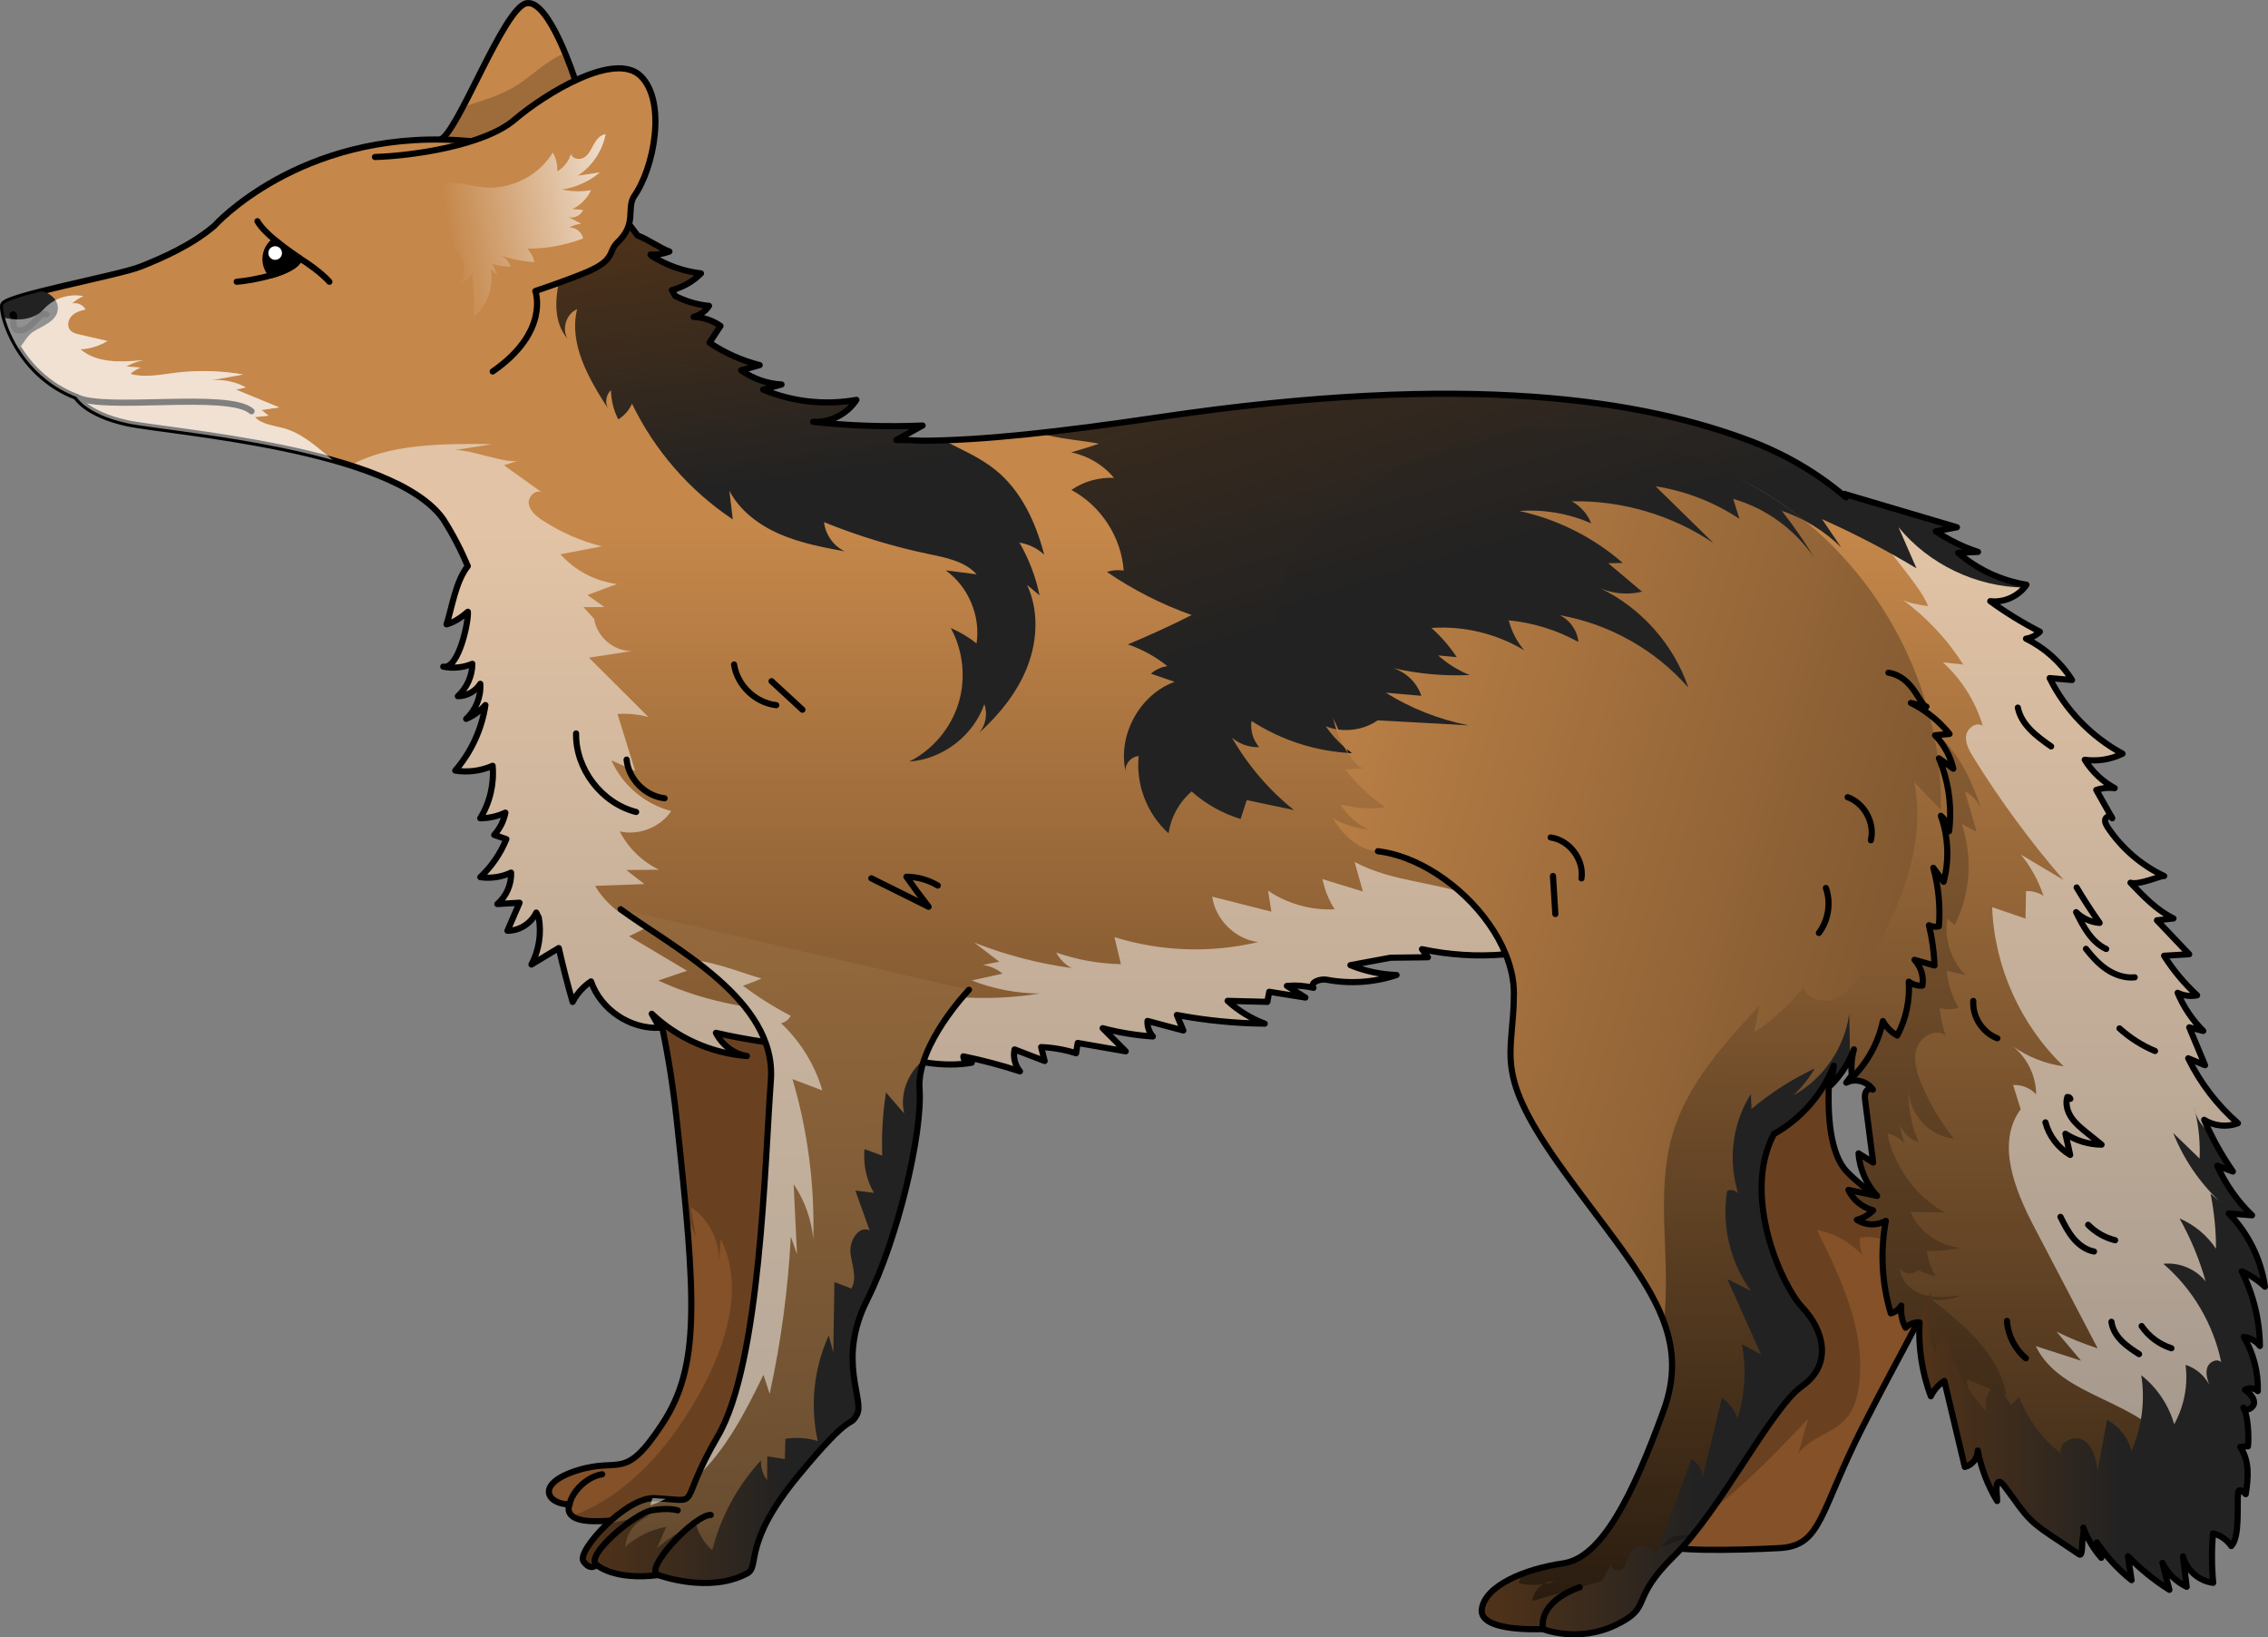 <?xml version="1.0" encoding="utf-8"?>
<!-- Generator: Adobe Illustrator 27.1.1, SVG Export Plug-In . SVG Version: 6.00 Build 0)  -->
<svg version="1.1" id="Camada_1" xmlns="http://www.w3.org/2000/svg" xmlns:xlink="http://www.w3.org/1999/xlink" x="0px" y="0px"
	 width="368.832px" height="266.217px" viewBox="0 0 368.832 266.217" enable-background="new 0 0 368.832 266.217"
	 xml:space="preserve">
<rect x="0" y="0" width="368.832" height="266.217" fill="#808080" stroke="none"/>
<g>
	<path fill="#C5874A" d="M95.408,21.319l-23.81,1.36c0.86-0.25,2.17-2.41,3.69-5.29c3.38-6.41,7.78-16.38,10.34-16.86
		c2.27-0.42,4.72,4.33,6.28,8.11c1.01,2.42,1.65,4.44,1.65,4.44L95.408,21.319z"/>
	<path opacity="0.2" d="M95.408,21.319l-23.81,1.36c0.86-0.25,2.17-2.41,3.69-5.29c2.99-0.98,6.05-1.86,8.48-3.34
		c2.28-1.4,4.21-3.32,6.54-4.65c0.51-0.29,1.04-0.55,1.6-0.76c1.01,2.42,1.65,4.44,1.65,4.44L95.408,21.319z"/>
	<path fill="none" stroke="#000000" stroke-linecap="round" stroke-linejoin="round" stroke-miterlimit="10" d="M71.594,22.677
		c2.753-0.819,10.322-21.463,14.038-22.151c3.716-0.688,7.924,12.557,7.924,12.557l1.848,8.235"/>
	<path fill="#845128" d="M138.117,145.849v53.5l-15.61,42.2l-18.14,4.53c0,0-2.55,1.3-7.83,1.24c-1.82-0.02-2.85-0.35-3.41-0.78
		c-1.09-0.8-0.5-1.95-0.5-1.95c-3.67,0-5.72-3.35,1.3-5.54s7.58,1.87,13.79-7.57c4.95-7.52,5.48-15.99,3.92-33.67
		c-0.39-4.51-0.93-9.62-1.56-15.47c-2.11-19.6-6.36-29.93-8.86-34.52c-1.17-2.16-1.95-3.05-1.95-3.05L138.117,145.849z"/>
	<path fill="none" stroke="#000000" stroke-linecap="round" stroke-linejoin="round" stroke-miterlimit="10" d="M92.626,244.588
		c0.376-2.055,2.787-4.52,5.305-4.895"/>
	<path opacity="0.2" d="M138.117,151.299v48.05l-15.61,42.2l-18.14,4.53c0,0-2.55,1.3-7.83,1.24c-1.82-0.02-2.85-0.35-3.41-0.78
		c0.48-0.24,0.98-0.46,1.45-0.67c8.6-3.78,14.88-11.5,19.41-19.73c4.16-7.58,7.09-16.98,3.22-24.72c-0.1,1.18-0.19,2.36-0.29,3.54
		c0.07-3.42-1.72-6.82-4.57-8.71c0.27,1.59,0.54,3.17,0.81,4.76c-0.47-1.06-0.97-2.13-1.52-3.2c-0.39-4.51-0.93-9.62-1.56-15.47
		c-2.11-19.6-6.36-29.93-8.86-34.52c0.23-0.07,0.45-0.12,0.68-0.17c6.34-1.4,12.94-0.76,19.38,0.07
		C126.958,148.439,132.768,149.369,138.117,151.299z"/>
	<path fill="none" stroke="#000000" stroke-linecap="round" stroke-linejoin="round" stroke-miterlimit="10" d="M99.272,144.77
		c0,0,7.702,8.804,10.808,37.571c3.106,28.767,3.851,39.7-2.36,49.141s-6.771,5.376-13.79,7.564s-4.969,5.542-1.304,5.542
		c0,0-1.367,2.671,3.913,2.733s7.826-1.242,7.826-1.242l18.138-4.534l15.612-42.197v-53.502L99.272,144.77z"/>
	<path fill="#845128" d="M315.392,206.1c-0.226,1.101-0.585,2.255-1.078,3.519c-1.942,4.986-5.919,11.572-11.473,22.523
		c-6.957,13.711-6.58,19.178-13.415,19.549c-6.25,0.342-17.172,0.58-18.517-0.435c-0.128-0.093-0.168-0.197-0.116-0.313
		c0.023-0.046,0.052-0.157,0.093-0.319c0.046-0.191,0.104-0.464,0.174-0.806c1.461-7.334,7.682-47.075,7.682-47.075l3.131-40.199
		l2.464-31.607l13.346,31.532l1.061,2.51c0,0-3.971,19.752,1.617,25.526C305.949,196.285,316.511,200.633,315.392,206.1z"/>
	<path opacity="0.2" d="M315.392,206.1c-0.226,1.101-0.585,2.255-1.078,3.519c-0.446-1.125-0.991-2.209-1.67-3.223
		c-2.226-3.339-6.186-5.815-10.145-5.16c-0.093,0.945,0.029,1.907,0.354,2.8c-1.954-2.087-4.58-3.531-7.38-4.064
		c3.965,7.977,8.041,16.569,6.829,25.393c-0.255,1.849-0.777,3.739-1.988,5.16c-2.139,2.522-6.029,3.154-7.89,5.884
		c0.539-1.913,1.084-3.826,1.623-5.734c-6.679,7.021-13.467,14.14-21.821,19.056c-0.012,0.006-0.029,0.017-0.041,0.023
		c-0.377,0.029-0.748,0.052-1.125,0.064c1.461-7.334,7.682-47.075,7.682-47.075l3.131-40.199c5.119-1.467,10.574-1.345,15.81-0.075
		l1.061,2.51c0,0-3.971,19.752,1.617,25.526C305.949,196.285,316.511,200.633,315.392,206.1z"/>
	<path fill="none" stroke="#000000" stroke-linecap="round" stroke-linejoin="round" stroke-miterlimit="10" d="M298.744,164.978
		c0,0-3.975,19.755,1.615,25.53c5.59,5.776,16.15,10.124,15.032,15.59c-1.118,5.466-5.59,12.333-12.547,26.043
		s-6.584,19.176-13.417,19.549c-6.833,0.373-19.256,0.621-18.635-0.745s7.951-48.201,7.951-48.201l5.59-71.805L298.744,164.978z"/>
	<path fill="none" stroke="#000000" stroke-linecap="round" stroke-linejoin="round" stroke-miterlimit="10" d="M316.111,119.412
		c0,0.632-0.012,1.258-0.035,1.878"/>
	<path fill="none" stroke="#000000" stroke-linecap="round" stroke-linejoin="round" stroke-miterlimit="10" d="M315.984,123.766
		c-0.017,0.365-0.041,0.725-0.07,1.084"/>
	<g>
		<g>
			<path fill="#C5874A" d="M343.395,132.845c0.036,0.063,0.071,0.126,0.107,0.189C343.486,132.953,343.445,132.895,343.395,132.845z
				"/>
			<linearGradient id="SVGID_1_" gradientUnits="userSpaceOnUse" x1="184.417" y1="79.759" x2="184.417" y2="324.511">
				<stop  offset="0.026" style="stop-color:#C5874A"/>
				<stop  offset="1" style="stop-color:#000000"/>
			</linearGradient>
			<path fill="url(#SVGID_1_)" d="M364.887,217.359c1.57,2.64,2.37,5.73,2.28,8.81c-0.55-0.51-1.45-0.61-2.1-0.22
				c0.7,0.53,1.46,1.18,1.49,2.05c0.03,0.89-1.29,1.6-1.73,0.84c0.47,0.82,0.71,2.5,0.78,4c0.04,0.92,0.03,1.77-0.04,2.31
				c-0.43-0.03-0.87,0.09-1.26,0.1c1.59,2.42,1.3,5.07,0.9,7.69c0,0-1.13-1.25-1.24-0.26c-0.22,2,0.33,7.17-1.11,8.69
				c-0.69-1.03-1.78-1.78-2.98-2.07c-0.23,2.68-0.22,5.37,0.04,8.04c-2.3-0.27-4.35-2.06-4.92-4.3c0.21,1.65,0.4,3.3,0.61,4.95
				c-1.71-0.81-3.13-2.21-3.96-3.9c0.38,1.46,0.76,2.93,1.14,4.39c-2.45-1.55-4.72-3.38-6.74-5.46c0.2,1.29,0.4,2.59,0.6,3.89
				c-2.19-1.75-4.1-3.82-5.66-6.14c0.24,0.84,0.49,1.67,0.73,2.5c-1.26-1.44-2.25-3.11-2.93-4.9c0.2,0.53-0.12,1.69-0.16,2.27
				c-0.02,0.34,0.02,2.42-0.47,2.1c-1.41-0.95-2.83-1.89-4.25-2.84c-1.28-0.86-2.57-1.72-3.67-2.79c-1.51-1.48-2.6-3.3-3.88-4.95
				c-0.47-0.6-1.37-2.07-1.64-0.64c-0.15,0.81,0.08,1.7,0.06,2.53c-0.8-1.33-1.47-2.73-2-4.18c-0.5-1.3-0.88-2.66-1.15-4.02
				c0,1.22-0.92,2.38-2.11,2.65c-1.1-4.66-2.22-9.33-3.32-13.99c-0.95,0.61-1.72,1.48-2.2,2.5c-1.43-3.82-2.06-7.95-1.84-12.02
				h-0.13c-0.79-0.01-1.58,0.32-2.14,0.88c-0.59-1.1-0.83-2.37-0.69-3.61c-0.38,0.62-1.01,1.09-1.71,1.27
				c-1.46-4.85-1.74-10.06-0.81-15.04c-1.44,0.82-3.34,0.76-4.71-0.17c1.01-0.25,1.93-0.79,2.64-1.55
				c-1.74-0.44-3.26-1.68-4.02-3.31c1.56,0.32,3.11,0.65,4.67,0.97c-1.75-1.87-2.83-4.35-3.02-6.91c0.79,0.5,1.59,1,2.38,1.5
				c-0.43-3.35-0.86-6.69-1.29-10.03c-0.08-0.59-0.13-1.28,0.27-1.72c0.25-0.26,0.69-0.27,0.98-0.12c-0.91-1.33-2.9-1.9-4.34-1.12
				c0.3-0.4,0.61-0.8,0.91-1.2c0.68-0.89,1.35-1.78,2.03-2.67c-0.68,0.21-1.38,0.43-2.06,0.64c-0.05,0.01-0.09,0.03-0.14,0.04
				c0.12-0.64,0.24-1.27,0.38-1.91c0.61-2.93,1.41-5.82,2.42-8.65c-0.97,0.62-1.93,1.23-2.9,1.84c0.36-1.64,0.72-3.27,1.09-4.91
				c0.31-1.42,0.63-2.85,0.94-4.27c-0.72,0.12-1.45,0.23-2.18,0.34c-0.89-3.79,2.43-6.99,4.43-10.42c-2.76,2.34-5.89,4.07-9.22,5.28
				c-10.96,4.01-24.08,2.43-33.1-1.62c-3.74-1.69-9.7-1.52-17.23-0.24c0.12,0.28,0.23,0.57,0.34,0.86c0.44,1.29,0.68,2.65,0.62,4.05
				c-0.02,0.55-0.11,1.15-0.51,1.52c-0.31,0.29-0.75,0.39-1.18,0.44c-0.09,0.01-0.17,0.02-0.25,0.02c-3.06,0.26-6.13,0.21-9.18-0.16
				c-1.4-0.16-2.81-0.39-4.2-0.69c0.32,0.44,0.65,0.88,0.97,1.32c-2.03,0.02-4.06,0.05-6.08,0.07c-2.18,0.41-4.36,0.81-6.53,1.21
				c2.38,0.98,4.93,1.52,7.5,1.6c-3.63,1.21-7.58,1.48-11.35,0.77c-1.08-0.21-2.83,0.44-2.16,1.31c-1.4-0.33-2.87-0.43-4.31-0.3
				c1,0.63,2,1.25,3,1.89c-1.96-0.32-3.92-0.63-5.87-0.94c-0.11,0.54-0.21,1.09-0.32,1.64c-2.15-0.05-4.31-0.11-6.46-0.16
				c1.75,1.6,3.81,2.87,6.04,3.7c-4.79-0.05-9.58-0.52-14.29-1.41c0.35,0.84,0.7,1.68,1.05,2.52c-1.94-0.51-3.89-1.03-5.83-1.55
				c-0.05,0.91,0.27,1.84,0.88,2.53c-2.76-0.19-5.5-0.64-8.17-1.35c1.25,1.25,2.5,2.51,3.75,3.76c-2.6-0.45-5.2-0.91-7.8-1.36
				c-0.1,0.55-0.18,1.12-0.28,1.67c-1.83-0.58-3.75-0.92-5.67-1c0.18,0.76,0.37,1.51,0.57,2.27c-1.63-0.63-3.27-1.26-4.9-1.89
				c-0.26,1.24,0.07,2.59,0.88,3.57c-3.02-0.99-6.09-1.81-9.2-2.44c-0.01,0.8,0.72,1.09,1.37,1.03c-4.36,0.8-10.51-0.06-15.5-2.51
				c-6.36,0.24-12.52-0.01-18.34-0.88c-2.77-0.42-5.37-0.91-7.78-1.46c0.99,1.93,2.88,3.43,5.05,3.76
				c-5.74-0.43-11.3-2.9-15.48-6.87c0.43,0.76,0.86,1.52,1.29,2.28c-4.81,0.25-9.6-2.98-11.17-7.53c-1.25,0.83-2.29,1.99-2.98,3.34
				c-0.84-2.9-1.59-5.82-2.26-8.76v-0.01c-1.48,0.89-2.97,1.78-4.44,2.68c1.23-2.32,1.64-5.05,1.19-7.64
				c-0.14-0.26-0.28-0.54-0.41-0.81c-0.83,1.76-2.74,2.97-4.69,2.96c0.66-1.52,1.32-3.04,1.98-4.56c-1.21,0.07-2.41,0.14-3.62,0.21
				c1.47-1.25,2.31-3.19,2.24-5.11c-1.55,0.73-3.31,0.99-5.01,0.74c1.84-1.72,3.3-3.85,4.24-6.18c-0.66-0.23-1.32-0.45-1.98-0.68
				c0.92-1.01,1.56-2.28,1.82-3.62c-1.28,0.59-2.68,0.9-4.09,0.91c1.56-2.54,2.28-5.57,2.02-8.54c-1.9,0.84-4.04,1.12-6.08,0.79
				c2.59-3,4.32-6.74,4.9-10.66c-0.86,0.96-1.93,1.74-3.12,2.25c1.56-1.43,2.43-3.59,2.29-5.71c-0.77,1.23-2.2,2.02-3.65,2.02
				c1.47-1.33,2.34-3.28,2.36-5.27c-1.45,0.61-3.07,0.79-4.61,0.48c2.45,0.26,4.05-7.54,3.87-8.94c-1.01,0.89-2.16,1.7-3.46,2.04
				c0.9-2.68,1.44-6.9,3.46-9.46c-1.09-2.58-2.4-5.12-3.99-7.63c-2.67-3.78-8.35-6.6-15.05-8.74c-0.44-0.14-0.88-0.28-1.33-0.41
				c-0.53-0.16-1.07-0.31-1.61-0.47c-13.37-3.74-29.37-5.08-33.52-6c-6.6-1.47-8.16-4.27-8.16-4.27
				c-7.39-2.84-10.67-9.34-11.61-12.83c-0.29-1.02-0.36-1.79-0.28-2.12c0.37-1.47,18.72-4.77,22.39-6.24s8.26-3.49,11.93-6.61
				c0,0,7.69-8.6,22.29-12.34c4.93-1.26,10.67-1.97,17.16-1.6c8.06,0.45,14.12,2.48,18.89,5.43c4.41,2.73,7.73,6.26,10.5,10.08
				c1.76,0.64,3.57,2.02,5.18,2.6c-0.98,0.38-2.03,0.54-3.07,0.49c0.04,0.06,0.08,0.12,0.11,0.19c2.44,1.55,5.23,2.55,8.09,2.88
				c-1.3,1.3-2.95,2.25-4.74,2.71c0.19,0.32,0.37,0.64,0.55,0.96c1.71,0.87,3.59,1.42,5.49,1.6c-0.58,0.88-1.49,1.53-2.51,1.81
				c1.56,0.04,3.1,0.56,4.38,1.46c-0.6,0.91-1.19,1.82-1.79,2.72c2.49,1.68,5.26,2.92,8.16,3.65c-1,0.28-2,0.56-3.01,0.84
				c1.91,1.37,4.22,2.18,6.57,2.31c-1,0.27-2,0.55-3.01,0.83c4.76,1.99,10.11,2.58,15.19,1.66c-1.51,2.32-4.29,3.74-7.05,3.58
				c5.74,0.63,11.52,0.84,17.28,0.62l0.53-0.02c-0.11,0.06-0.22,0.11-0.32,0.17c-1.32,0.73-2.64,1.46-3.96,2.19
				c1.43,0,2.86,0.04,4.28,0.11c1.1,0,2.23-0.03,3.4-0.06c4.57-0.15,9.69-0.55,15.5-1.19c5.82-0.63,12.33-1.5,19.64-2.58
				c50.46-7.47,78.7-2.77,96.38,3.98c3.45,1.33,9.44,4.07,15.25,9.06c-0.1-0.19-0.2-0.38-0.31-0.57c0.71,0.21,1.41,0.42,2.11,0.62
				c5.41,1.61,10.82,3.21,16.23,4.81c-1.14,0.22-2.29,0.43-3.44,0.65c2.13,1.43,4.44,2.57,6.87,3.36c-1.07,0.05-2.15,0.09-3.23,0.14
				c3.13,2.72,7.03,4.54,11.11,5.19c-0.11,0.17-0.22,0.32-0.36,0.47c-1.32,1.59-3.47,2.46-5.53,2.21c2.56,1.86,5.26,3.52,8.07,4.96
				c-0.6,0.6-1.41,1.01-2.25,1.14c3.05,1.49,5.67,3.84,7.49,6.71c-1.22-0.1-2.44-0.2-3.65-0.31c2.57,5.18,6.77,9.54,11.86,12.29
				c-1.89,0.94-4.06,1.29-6.15,0.99c1.19,1.93,2.88,3.53,4.87,4.62c-1-0.14-2.03-0.03-3,0.29c0.84,1.47,1.67,2.94,2.5,4.42
				c-0.26-0.25-0.87-0.11-1.01,0.29c-0.16,0.48,0.12,0.99,0.4,1.4c2.26,3.4,5.47,6.15,9.16,7.89c-0.37-0.18-4.03,1.53-5.48,1.09
				c2.14,2.2,4.17,4.41,6.99,5.8c-0.89,0.11-1.79,0.2-2.69,0.3c1.75,1.85,3.5,3.68,5.25,5.52c-1.36,0.08-2.73,0.16-4.09,0.25
				c1.5,2.36,3.31,4.54,5.37,6.43c-1.06,0.23-2.2,0.08-3.17-0.41c0.98,2.31,2.4,4.43,4.17,6.2c-0.76-0.19-1.52-0.39-2.28-0.58
				c0.86,2.05,1.72,4.11,2.58,6.16c-0.92-0.38-1.83-0.75-2.74-1.13c1.95,4.01,4.72,7.62,8.09,10.56c-1.79,0.68-3.89,0.47-5.5-0.56
				c0.34,0.79,0.7,1.56,1.08,2.32c1.04,2.12,2.25,4.15,3.6,6.09c-0.85-0.32-1.7-0.63-2.56-0.94c1.35,3.02,3.29,5.77,5.67,8.06
				c-1.26-0.1-2.52-0.2-3.79-0.3c3.16,3.21,5.26,7.45,5.89,11.91c-1.1-1.05-2.39-1.9-3.78-2.5c1.89,3.75,2.91,7.94,2.95,12.13
				C366.877,218.029,365.908,217.479,364.887,217.359z"/>
			<path opacity="0.5" fill="#FFFFFF" d="M54.097,74.789c-13.37-3.74-29.37-5.08-33.52-6c-6.6-1.47-8.16-4.27-8.16-4.27
				c-7.39-2.84-10.67-9.34-11.61-12.83c2.19,0.51,4.73,0.3,6.28-1.4c1.64-1.8,4.03-2.56,6.48-2.15c-0.67,0.3-1.3,0.71-1.86,1.2
				c0.84-0.2,1.78,0.21,2.2,0.97c-0.82,0.18-1.67,0.45-2.25,1.05c-0.58,0.61-0.8,1.64-0.28,2.29c0.38,0.47,1.01,0.63,1.6,0.76
				c1.49,0.34,2.99,0.69,4.49,1.03c-1.31,0.81-2.84,1.28-4.38,1.35c2.71,2.32,6.69,2.1,10.24,1.76c-0.97,0.19-1.91,0.54-2.76,1.03
				c0.77,0.06,1.55,0.12,2.33,0.19c-0.63,0.22-1.21,0.57-1.7,1.02c2.36,0.66,4.87,0.12,7.3-0.18c3.68-0.45,7.43-0.36,11.08,0.28
				c-1.74,0.31-3.48,0.62-5.23,0.94c1.94-0.19,3.94,0.22,5.64,1.16c-0.53,0.12-1.06,0.24-1.59,0.36c2.34,0.96,4.69,1.93,7.03,2.89
				c-0.97,0.14-1.93,0.28-2.89,0.42c0.38,0.31,0.76,0.62,1.15,0.93c-0.75,0.07-1.49,0.15-2.23,0.23c1.23,1.26,3.18,1.36,4.87,1.86
				c2.47,0.73,4.52,2.41,6.51,4.04C53.257,74.069,53.688,74.419,54.097,74.789z"/>
			<path opacity="0.2" d="M332.709,242.96c-3.31-1.032-6.626-2.064-9.937-3.09c-0.499-1.31-0.875-2.667-1.148-4.041
				c0.017,1.229-0.904,2.4-2.104,2.673c-1.107-4.667-2.22-9.328-3.328-13.995c-0.945,0.609-1.716,1.484-2.197,2.499
				c-1.426-3.821-2.058-7.943-1.838-12.012c-0.041,0-0.087-0.006-0.128-0.006c-0.794-0.006-1.583,0.319-2.139,0.881
				c-0.591-1.096-0.835-2.371-0.696-3.606c-0.377,0.62-1.003,1.084-1.704,1.27c-1.461-4.858-1.745-10.064-0.817-15.044
				c-1.432,0.823-3.333,0.759-4.708-0.174c1.009-0.243,1.936-0.788,2.644-1.542c-1.739-0.441-3.258-1.687-4.023-3.316
				c1.559,0.325,3.113,0.649,4.673,0.974c-1.751-1.873-2.835-4.354-3.02-6.91c0.794,0.499,1.589,0.997,2.383,1.496
				c-0.435-3.345-0.864-6.684-1.293-10.024c-0.081-0.597-0.133-1.281,0.272-1.722c0.243-0.261,0.684-0.273,0.98-0.122
				c-0.916-1.333-2.899-1.902-4.342-1.119c0.301-0.4,0.609-0.8,0.91-1.2c0.012,0.128,0.029,0.249,0.046,0.377
				c2.522-2.487,4.29-5.728,5.009-9.195c0.539,0.98,1.357,1.803,2.336,2.348c1.42-2.673,2.075-5.745,1.873-8.76
				c0.632,0.47,1.438,0.707,2.22,0.643c0.243-1.49-0.249-3.09-1.293-4.186c1.09,0.301,2.174,0.609,3.264,0.916
				c-0.081-2.203-0.388-4.4-0.91-6.545c0.493,0.249,1.084,0.313,1.618,0.168c0.255-3.183-0.052-6.418-0.904-9.502
				c0.557,0.759,1.113,1.513,1.675,2.267c0.928-3.507,0.777-7.305-0.446-10.725c0.736,0.638,1.217,1.548,1.339,2.51
				c0.429-3.455,0.064-7.003-1.061-10.296c-0.174-0.528-0.377-1.049-0.591-1.56c0.22,0.162,0.441,0.319,0.661,0.475
				c0.557,0.406,1.113,0.812,1.67,1.212c-0.301-1.31-0.841-2.562-1.577-3.687c-0.406-0.626-0.87-1.212-1.391-1.751
				c0.191-0.017,0.388-0.035,0.58-0.052c3.438,3.299,5.368,7.368,6.928,12.058c-0.481-1.241-1.449-2.29-2.649-2.864
				c0.632,2.18,1.264,4.365,1.896,6.551c-0.812-0.435-1.617-0.864-2.423-1.293c1.832,5.351,1.415,11.427-1.13,16.476
				c-0.4-0.348-0.806-0.69-1.206-1.032c-0.533,3.299,0.62,6.824,2.991,9.172c-1.026-0.249-2.058-0.493-3.084-0.742
				c0.168,2.116,0.835,4.192,1.931,6.006c-0.98,0.365-2.093,0.377-3.084,0.035c0.145,1.525,0.47,3.032,0.968,4.476
				c-1.6-1.142-4.018,0.151-4.673,2c-0.655,1.849-0.064,3.896,0.672,5.71c1.328,3.264,3.131,6.331,5.345,9.073
				c-3.89-0.348-7.229-3.896-7.34-7.797c-0.11,2.893,0.458,5.803,1.641,8.447c-1.438-0.51-2.632-1.664-3.2-3.078
				c0.278,1.096,0.557,2.191,0.829,3.287c-0.638-0.893-1.652-1.507-2.742-1.67c1.084,5.339,4.568,10.145,9.305,12.841l-5.548-0.104
				c1.38,3.177,4.568,5.496,8.018,5.826c-1.751,0.406-3.554,0.574-5.351,0.499c0.162,1.455,0.655,2.875,1.438,4.116
				c-1.003-0.18-1.971-0.528-2.858-1.02c-0.759,0.875-2.377,0.73-2.957-0.267c0.058,2.064,1.878,3.745,3.861,4.331
				c1.983,0.586,4.105,0.325,6.157,0.052c-1.525,0.678-3.235,0.91-4.881,0.678c5.316,4.151,11.021,8.928,12.14,15.578
				c-2.139-0.852-4.279-1.71-6.412-2.568c0.319,3.838,2.678,7.189,5.287,10.018C327.741,237.111,330.703,239.673,332.709,242.96z"/>
			<path opacity="0.5" fill="#FFFFFF" d="M364.554,206.703c1.896,3.745,2.916,7.931,2.957,12.128c-0.638-0.806-1.6-1.351-2.62-1.473
				c1.565,2.644,2.365,5.734,2.278,8.806c-0.557-0.51-1.455-0.603-2.104-0.22c0.701,0.533,1.461,1.183,1.496,2.058
				c0.029,0.881-1.293,1.594-1.733,0.841c0.475,0.812,0.713,2.493,0.783,3.994c-0.197,0.255-0.412,0.504-0.626,0.754
				c-2.267,2.649-4.719,5.194-6.36,8.267c-2.835-0.104-3.954-3.589-5.363-6.052c-4.702-8.25-18.123-8.377-22.192-16.952
				c2.452,0.788,4.905,1.583,7.357,2.371c-1.333-1.577-2.661-3.154-3.989-4.731c2.157,1.078,4.394,1.988,6.69,2.719
				c-3.449-6.592-6.893-13.183-10.343-19.775c-3.142-6-6.197-13.635-2.174-19.085c-0.406-1.316-0.817-2.632-1.229-3.948
				c1.386-0.075,2.794,0.493,3.739,1.507c-0.006-3.009-1.473-5.977-3.832-7.838c2.452,1.751,5.334,2.893,8.319,3.293
				c-7.015-6.696-11.282-16.186-11.635-25.874c1.809,0.615,3.612,1.235,5.421,1.855c0.029-1.49,0.058-2.98,0.087-4.47
				c0.997-0.046,2.012,0.232,2.847,0.789c-0.806-2.441-2.058-4.731-3.676-6.719c2.307,1.374,4.615,2.742,6.922,4.116
				c-5.409-6.255-10.325-12.94-14.679-19.972c-0.655-1.061-1.328-2.249-1.154-3.49c0.174-1.246,1.675-2.313,2.707-1.594
				c-1.177-3.942-3.438-7.548-6.476-10.313c1.102,0.116,2.197,0.232,3.299,0.348c-2.632-4.145-6.053-7.786-10.03-10.667
				c1.026,0.742,3.131,0.957,4.302,1.183c-1.217-3.757-9.989-12.261-11.537-17.647c5.409,1.606,10.824,3.206,16.233,4.806
				c-1.142,0.22-2.29,0.435-3.438,0.655c2.122,1.426,4.441,2.562,6.87,3.357c-1.078,0.046-2.151,0.093-3.229,0.139
				c3.125,2.719,7.021,4.539,11.108,5.194c-0.11,0.162-0.226,0.313-0.359,0.464c-1.322,1.588-3.473,2.464-5.531,2.209
				c2.557,1.861,5.258,3.525,8.07,4.962c-0.603,0.603-1.409,1.009-2.255,1.142c3.055,1.49,5.676,3.844,7.49,6.713
				c-1.218-0.104-2.435-0.209-3.647-0.313c2.568,5.183,6.771,9.537,11.856,12.291c-1.884,0.933-4.058,1.287-6.145,0.991
				c1.188,1.925,2.881,3.531,4.87,4.615c-1.003-0.133-2.035-0.029-2.997,0.29c0.835,1.473,1.664,2.945,2.493,4.418
				c-0.255-0.249-0.864-0.104-1.003,0.296c-0.162,0.475,0.116,0.986,0.394,1.403c2.267,3.392,5.473,6.145,9.166,7.885
				c-0.377-0.18-4.035,1.536-5.484,1.09c2.139,2.203,4.168,4.412,6.992,5.803c-0.893,0.104-1.791,0.203-2.69,0.301
				c1.745,1.844,3.496,3.681,5.247,5.519c-1.362,0.081-2.725,0.162-4.087,0.243c1.496,2.365,3.31,4.539,5.374,6.435
				c-1.061,0.226-2.203,0.075-3.171-0.412c0.974,2.313,2.394,4.435,4.168,6.203c-0.759-0.191-1.519-0.388-2.278-0.58
				c0.858,2.052,1.716,4.105,2.574,6.157c-0.916-0.377-1.826-0.754-2.736-1.13c1.954,4.012,4.719,7.624,8.087,10.557
				c-1.786,0.684-3.89,0.475-5.496-0.557c0.336,0.788,0.696,1.559,1.078,2.325c1.044,2.116,2.249,4.145,3.594,6.081
				c-0.846-0.313-1.699-0.626-2.551-0.939c1.345,3.02,3.281,5.774,5.664,8.058c-1.258-0.099-2.522-0.197-3.786-0.296
				c3.16,3.212,5.252,7.45,5.884,11.908C367.233,208.147,365.946,207.3,364.554,206.703z"/>
			
				<linearGradient id="SVGID_00000115496952973132619740000011799893695585650089_" gradientUnits="userSpaceOnUse" x1="312.03" y1="219.698" x2="368.334" y2="219.698">
				<stop  offset="0" style="stop-color:#513318"/>
				<stop  offset="0.585" style="stop-color:#222222"/>
			</linearGradient>
			<path fill="url(#SVGID_00000115496952973132619740000011799893695585650089_)" d="M364.554,206.703
				c1.896,3.745,2.916,7.931,2.957,12.128c-0.638-0.806-1.6-1.351-2.62-1.473c1.565,2.644,2.365,5.734,2.278,8.806
				c-0.557-0.51-1.455-0.603-2.104-0.22c0.701,0.533,1.461,1.183,1.496,2.058c0.029,0.881-1.293,1.594-1.733,0.841
				c0.765,1.304,0.91,4.881,0.742,6.302c-0.435-0.029-0.87,0.093-1.258,0.104c1.583,2.417,1.293,5.067,0.893,7.687
				c0,0-1.13-1.252-1.241-0.255c-0.215,1.994,0.33,7.166-1.107,8.684c-0.69-1.026-1.774-1.78-2.974-2.064
				c-0.232,2.673-0.22,5.368,0.035,8.035c-2.302-0.267-4.348-2.058-4.916-4.296c0.203,1.647,0.4,3.299,0.603,4.945
				c-1.704-0.812-3.125-2.209-3.954-3.902c0.383,1.467,0.759,2.934,1.142,4.394c-2.452-1.548-4.719-3.386-6.742-5.461
				c0.197,1.293,0.394,2.591,0.597,3.89c-2.186-1.745-4.099-3.821-5.658-6.139c0.243,0.835,0.487,1.67,0.725,2.505
				c-1.258-1.444-2.249-3.113-2.922-4.905c0.197,0.528-0.122,1.693-0.162,2.273c-0.023,0.336,0.023,2.417-0.47,2.093
				c-1.415-0.945-2.829-1.89-4.249-2.835c-1.281-0.858-2.568-1.716-3.67-2.794c-1.507-1.478-2.597-3.293-3.884-4.951
				c-0.47-0.597-1.368-2.064-1.635-0.632c-0.151,0.806,0.081,1.699,0.058,2.522c-1.525-2.528-2.591-5.322-3.154-8.215
				c0.017,1.229-0.904,2.4-2.104,2.673c-1.107-4.667-2.22-9.328-3.328-13.995c-0.945,0.609-1.716,1.484-2.197,2.499
				c-1.426-3.821-2.058-7.943-1.838-12.012c-0.041,0-0.087-0.006-0.128-0.006c0.609-1.664,1.084-3.409,2.035-4.963
				c-0.794,3.299-0.591,6.829,0.58,10.018c0.249-1.368,0.835-2.667,1.693-3.757c0.893,4.963,3.276,9.647,6.76,13.294
				c-0.58-1.647,0.122-3.652,1.6-4.586c0.783,1.154,1.565,2.313,2.348,3.473c0.441-0.441,0.887-0.881,1.333-1.322
				c1.368,3.623,3.768,6.853,6.847,9.206c-0.742-1.716,2.012-3.194,3.589-2.191c1.583,0.997,2.017,3.067,2.313,4.91
				c0.51-2.742,1.02-5.484,1.531-8.226c1.936,1.032,3.409,2.899,3.96,5.026c1.699-3.826,2.261-8.151,1.594-12.285
				c2.562,2.012,4.464,4.847,5.357,7.977c1.623-2.91,2.284-6.354,1.849-9.658c1.617,0.504,3.02,1.67,3.82,3.165
				c-0.296-0.904-0.591-1.884-0.267-2.777c0.319-0.893,1.559-1.484,2.249-0.835c-1.275-6.168-4.638-11.879-9.409-15.983
				c2.574-0.278,5.258,0.841,6.876,2.858c-0.997-3.56-2.429-7.003-4.244-10.227c2.406,1.015,4.499,2.754,5.931,4.934
				c0-3.009-0.296-6.012-0.887-8.963c0.493,0.417,0.986,0.841,1.473,1.258c-3.281-3.102-5.879-6.928-7.548-11.125
				c1.432,1.386,2.864,2.777,4.296,4.162c0.104-2.499-0.128-5.015-0.678-7.455c0.446,1.374,1.362,2.481,2.499,3.467
				c1.044,2.116,2.249,4.145,3.594,6.081c-0.846-0.313-1.699-0.626-2.551-0.939c1.345,3.02,3.281,5.774,5.664,8.058
				c-1.258-0.099-2.522-0.197-3.786-0.296c3.16,3.212,5.252,7.45,5.884,11.908C367.233,208.147,365.946,207.3,364.554,206.703z"/>
			
				<linearGradient id="SVGID_00000178925888190395155970000003034012817406944175_" gradientUnits="userSpaceOnUse" x1="125.063" y1="30.831" x2="135.498" y2="111.829">
				<stop  offset="0" style="stop-color:#513318"/>
				<stop  offset="0.585" style="stop-color:#222222"/>
			</linearGradient>
			<path fill="url(#SVGID_00000178925888190395155970000003034012817406944175_)" d="M169.049,96.784
				c-0.672-0.557-1.345-1.119-2.023-1.681c1.913,4.104,1.704,8.992,0.075,13.218c-1.623,4.226-4.563,7.838-7.919,10.876
				c1.119-1.252,1.472-3.131,0.893-4.702c-1.78,5.113-6.783,8.945-12.192,9.322c3.774-1.907,6.725-5.386,7.977-9.426
				c1.252-4.035,0.794-8.574-1.241-12.279c1.502,0.644,2.91,1.49,4.192,2.499c0.684-4.476-1.339-9.253-5.021-11.879
				c1.675,0.214,3.357,0.435,5.038,0.649c-1.925-2.128-4.974-2.713-7.786-3.299c-5.815-1.212-11.525-2.951-17.033-5.189
				c0.22,2.017,1.536,3.878,3.363,4.754c-3.6-0.672-7.235-1.357-10.592-2.823c-3.363-1.461-6.47-3.792-8.169-7.038
				c0.186,1.554,0.371,3.107,0.557,4.661c-7.009-4.661-12.731-11.229-16.389-18.813c-0.47,1.049-1.258,1.948-2.232,2.545
				c-0.759-1.461-1.165-3.096-1.188-4.742c-0.812,0.73-1.009,2.041-0.481,2.992c-3.16-4.899-6.406-10.522-5.026-16.169
				c-1.745,0.754-2.528,3.154-1.565,4.789c-2.331-2.667-2.07-6.708-1.148-10.128c0.922-3.42,2.383-6.841,2-10.36
				c-0.701,0.22-1.409,0.446-2.116,0.667c1.217-2.168,2.093-4.568,2.162-7.015c4.418,2.731,7.734,6.255,10.505,10.076
				c1.757,0.643,3.565,2.017,5.177,2.603c-0.974,0.377-2.029,0.539-3.073,0.487c0.041,0.058,0.081,0.122,0.116,0.186
				c2.435,1.554,5.223,2.551,8.087,2.881c-1.299,1.304-2.951,2.249-4.736,2.713c0.185,0.325,0.371,0.644,0.551,0.962
				c1.71,0.87,3.583,1.42,5.49,1.6c-0.58,0.875-1.496,1.53-2.51,1.803c1.56,0.046,3.102,0.562,4.377,1.461
				c-0.597,0.91-1.194,1.82-1.786,2.725c2.481,1.676,5.258,2.916,8.157,3.647c-1.003,0.278-2.006,0.562-3.015,0.841
				c1.913,1.374,4.221,2.186,6.569,2.307c-0.997,0.278-2,0.557-3.003,0.835c4.76,1.994,10.105,2.58,15.183,1.664
				c-1.502,2.319-4.29,3.739-7.05,3.577c5.739,0.632,11.525,0.841,17.288,0.615c0.064,0.052,0.133,0.104,0.203,0.156
				c-1.322,0.73-2.638,1.455-3.96,2.186c1.432,0,2.858,0.041,4.284,0.116c1.096-0.006,2.232-0.029,3.403-0.064
				c2.887,1.501,5.919,2.771,8.447,4.818c4.191,3.386,6.568,8.557,7.919,13.774c-1.107-1.038-2.533-1.728-4.029-1.965
				C167.327,90.871,168.434,93.776,169.049,96.784z"/>
			<path opacity="0.5" fill="#FFFFFF" d="M246.566,153.187c-0.023,0.551-0.11,1.148-0.51,1.525
				c-0.377,0.348-0.922,0.418-1.432,0.458c-4.47,0.377-8.992,0.093-13.375-0.852c0.319,0.441,0.644,0.881,0.968,1.316
				c-2.029,0.023-4.058,0.052-6.081,0.075c-2.18,0.406-4.354,0.806-6.528,1.212c2.377,0.974,4.934,1.519,7.502,1.6
				c-3.635,1.212-7.583,1.478-11.351,0.771c-1.084-0.209-2.835,0.441-2.157,1.31c-1.409-0.33-2.875-0.435-4.319-0.307
				c1.003,0.632,2.006,1.258,3.009,1.89c-1.96-0.313-3.919-0.626-5.879-0.939c-0.104,0.545-0.209,1.096-0.313,1.641
				c-2.157-0.052-4.307-0.11-6.464-0.162c1.751,1.606,3.815,2.875,6.047,3.704c-4.794-0.046-9.589-0.516-14.296-1.415
				c0.348,0.846,0.702,1.687,1.049,2.528c-1.942-0.516-3.884-1.038-5.826-1.554c-0.052,0.91,0.267,1.838,0.875,2.528
				c-2.76-0.185-5.496-0.638-8.163-1.345c1.246,1.252,2.499,2.504,3.745,3.757c-2.603-0.452-5.2-0.91-7.803-1.362
				c-0.093,0.557-0.18,1.119-0.273,1.675c-1.838-0.586-3.751-0.922-5.676-0.997c0.185,0.754,0.377,1.507,0.568,2.261
				c-1.629-0.626-3.264-1.258-4.893-1.884c-0.267,1.241,0.07,2.592,0.881,3.565c-3.02-0.991-6.093-1.803-9.206-2.435
				c-0.006,0.794,0.725,1.084,1.368,1.026c-4.36,0.806-10.511-0.058-15.496-2.51c-6.36,0.238-12.522-0.006-18.337-0.881
				c-2.777-0.417-5.368-0.91-7.78-1.461c0.986,1.936,2.881,3.438,5.044,3.768c-5.74-0.435-11.299-2.905-15.473-6.87
				c0.429,0.759,0.858,1.519,1.287,2.273c-4.812,0.255-9.6-2.974-11.166-7.531c-1.258,0.835-2.296,1.994-2.986,3.339
				c-0.841-2.899-1.588-5.815-2.255-8.76l-0.006-0.006c-1.478,0.893-2.963,1.786-4.441,2.678c1.235-2.313,1.646-5.05,1.194-7.635
				c-0.139-0.267-0.278-0.539-0.412-0.812c-0.829,1.757-2.736,2.974-4.684,2.957c0.655-1.519,1.31-3.038,1.971-4.557
				c-1.206,0.07-2.406,0.139-3.612,0.209c1.461-1.252,2.307-3.189,2.232-5.108c-1.548,0.725-3.31,0.986-5.003,0.736
				c1.838-1.722,3.293-3.844,4.232-6.18c-0.655-0.226-1.316-0.452-1.977-0.678c0.922-1.015,1.56-2.284,1.826-3.623
				c-1.281,0.591-2.684,0.904-4.093,0.91c1.559-2.533,2.278-5.571,2.017-8.534c-1.896,0.841-4.035,1.113-6.081,0.783
				c2.597-2.997,4.319-6.737,4.905-10.656c-0.864,0.962-1.936,1.739-3.125,2.249c1.56-1.432,2.429-3.589,2.296-5.705
				c-0.777,1.223-2.203,2.012-3.652,2.017c1.467-1.333,2.342-3.287,2.36-5.27c-1.449,0.609-3.073,0.783-4.615,0.481
				c2.458,0.255,4.052-7.542,3.879-8.94c-1.015,0.881-2.162,1.699-3.467,2.041c0.899-2.684,1.438-6.905,3.461-9.467
				c-1.09-2.574-2.4-5.119-3.989-7.624c-2.667-3.786-8.354-6.603-15.05-8.743c6.081-3.496,15.091-3.589,23.016-3.455
				c-2.058,0.354-4.128,0.643-6.186,0.968c2.586-0.18,8.557,2.313,10.447,1.704c-0.783,0.249-1.571,0.504-2.36,0.759
				c2.058,1.473,4.116,2.939,6.174,4.412c-0.933-0.545-2.278,0.638-2.145,1.786c0.145,1.218,1.217,2.081,2.238,2.754
				c2.951,1.931,6.226,3.363,9.647,4.226c-2.244,0.429-4.481,0.858-6.725,1.287c2.348,2.655,5.687,4.412,9.212,4.835
				c-1.612,0.597-3.223,1.194-4.835,1.791c0.916,0.655,1.832,1.31,2.754,1.96l-3.392,0.017c0.58,0.638,1.159,1.275,1.739,1.913
				c0.412,2.893,3.177,5.258,6.099,5.224c-2.313,0.359-4.632,0.719-6.945,1.078c3.223,3.212,6.453,6.429,9.676,9.647
				c-1.635-0.441-3.339-0.609-5.032-0.493c0.957,3.084,1.913,6.163,2.875,9.247c-1.287-0.562-2.574-1.125-3.855-1.693
				c1.78,4.018,5.467,7.136,9.722,8.226c-1.786,2.649-5.27,4.023-8.383,3.304c1.38,2.707,3.67,4.934,6.412,6.238
				c-1.78,0.017-3.56,0.029-5.339,0.046c0.986,0.765,1.965,1.525,2.951,2.29c-2.673,0.099-5.351,0.197-8.029,0.29
				c1.919,3.258,5.218,5.676,8.899,6.522c-1.125,0.551-2.244,1.107-3.368,1.664c3.142,1.867,6.284,3.739,9.427,5.612
				c-1.56,0.528-3.119,1.061-4.679,1.588c12.227,5.606,26.581,6.418,39.364,2.232c-1.38-0.731-2.76-1.467-4.139-2.203
				c8.592,2.806,17.862,3.525,26.784,2.087c-3.768-0.023-7.525-0.748-11.032-2.128c1.67-0.371,3.339-0.736,5.009-1.107
				c-0.916-0.742-2.029-1.241-3.194-1.426c0.887-0.168,1.774-0.342,2.661-0.51c-1.345-1.032-2.696-2.064-4.041-3.102
				c5.073,2,10.389,3.392,15.792,4.128c-1.055-0.58-1.942-1.449-2.493-2.522c3.38,1.183,6.945,1.826,10.522,1.89
				c-0.348-1.461-0.696-2.928-1.044-4.389c7.525,2.342,15.682,2.626,23.352,0.8c-3.728-0.481-6.945-3.664-7.461-7.386
				c3.212,0.812,6.423,1.629,9.629,2.441c-0.18-1.136-0.365-2.278-0.551-3.42c3.154,2.145,7.015,3.223,10.824,3.032
				c-0.951-1.502-1.617-3.165-1.971-4.905c2.191,0.672,4.377,1.345,6.568,2.012c-0.446-1.6-0.893-3.2-1.339-4.8
				c6.186,3.345,13.693,3.223,20.204,5.896c1.936,0.794,3.768,1.844,5.45,3.096C246.392,150.428,246.624,151.785,246.566,153.187z"
				/>
		</g>
	</g>
	
		<linearGradient id="SVGID_00000096035508143641646760000005444158306700029109_" gradientUnits="userSpaceOnUse" x1="225.245" y1="7.037" x2="268.311" y2="150.15">
		<stop  offset="0" style="stop-color:#513318"/>
		<stop  offset="0.585" style="stop-color:#222222"/>
	</linearGradient>
	<path fill="url(#SVGID_00000096035508143641646760000005444158306700029109_)" d="M308.743,85.706
		c0.974,2.226,1.948,4.458,2.922,6.69c-4.951-2.974-10.082-5.647-15.357-7.994c1.038,1.536,2.081,3.067,3.119,4.603
		c-2.713-2.678-6.041-4.731-9.653-5.942c1.925,2.458,3.705,5.026,5.322,7.699c-3.119-4.62-7.873-8.128-13.236-9.647
		c0.336,1.084,0.678,2.162,1.015,3.247c-4.087-2.719-8.777-4.545-13.635-5.299c3.142,3.078,6.284,6.157,9.421,9.235
		c-6.742-4.557-14.911-6.968-23.05-6.789c1.426,0.777,2.562,2.064,3.154,3.571c-3.652-1.594-7.699-2.29-11.676-2
		c6.192,1.345,12.035,4.279,16.807,8.447c-0.783,0.017-1.565,0.035-2.348,0.052c1.826,1.536,3.652,3.073,5.484,4.615
		c-2.244,0.557-4.673,0.354-6.8-0.557c6.667,3.194,11.954,9.148,14.331,16.151c-5.368-6.145-12.888-10.371-20.923-11.763
		c1.675,0.783,2.876,2.499,3.038,4.342c-3.484-1.925-7.369-3.131-11.328-3.513c0.464,1.786,1.328,3.461,2.516,4.87
		c-4.493-2.713-9.838-3.994-15.073-3.623c1.565,1.397,2.951,2.992,4.11,4.737c-1.009-0.093-2.017-0.186-3.02-0.272
		c1.507,1.345,3.247,2.429,5.125,3.189c-4.168,0.185-8.366-0.191-12.435-1.125c2.11,0.673,3.884,2.389,4.574,4.499
		c-1.931-0.168-3.855-0.336-5.786-0.504c4.122,2.568,8.719,4.377,13.485,5.305c-4.934-0.267-9.867-0.539-14.801-0.812
		c-2.423,1.687-5.71,2.058-8.453,0.957c1.171,1.675,2.615,3.16,4.255,4.371c-5.774-0.255-11.479-2.081-16.32-5.235
		c-0.226,1.507,0.244,3.107,1.246,4.261c-1.594,0.064-3.212-0.493-4.423-1.536c2.586,4.505,6.018,8.516,10.07,11.763
		c-2.557-0.533-5.113-1.072-7.67-1.612c-0.33,1.026-0.661,2.047-0.991,3.067c-2.939-0.893-5.676-2.429-7.971-4.47
		c-2.012,1.716-3.374,4.174-3.751,6.795c-3.478-3.096-5.345-7.913-4.858-12.546c-1.2,0.052-2.232,1.217-2.145,2.417
		c-1.275-5.884,2.331-12.435,7.989-14.499c-1.287-0.441-2.574-0.881-3.861-1.322c0.759-0.655,1.699-1.084,2.684-1.229
		c-1.919-1.536-4.099-2.736-6.424-3.531c3.513-1.467,6.974-3.055,10.377-4.771c-4.876-1.728-9.519-4.093-13.792-7.009
		c0.875-0.296,1.826-0.371,2.731-0.214c-0.371-5.426-3.699-10.563-8.505-13.114c2.012-1.391,4.493-2.093,6.934-1.965
		c-1.762-2.122-4.267-3.612-6.974-4.145c1.507-0.452,3.026-0.881,4.505-1.409c-2.336-0.499-6.325-0.736-9.757-1.739
		c5.821-0.632,12.325-1.502,19.636-2.586c50.461-7.467,78.706-2.765,96.382,3.989c3.449,1.322,9.438,4.064,15.247,9.055
		c-0.099-0.186-0.197-0.377-0.301-0.568c6.11,1.809,12.227,3.618,18.337,5.426c-1.142,0.22-2.29,0.435-3.438,0.655
		c2.122,1.426,4.441,2.562,6.87,3.357c-1.078,0.046-2.151,0.093-3.229,0.139c3.125,2.719,7.021,4.539,11.108,5.194
		c-0.11,0.162-0.226,0.313-0.359,0.464C321.387,95.422,313.676,91.752,308.743,85.706z"/>
	<g>
		<path fill="none" stroke="#000000" stroke-linecap="round" stroke-linejoin="round" stroke-miterlimit="10" d="M343.395,132.845
			c0.036,0.063,0.071,0.126,0.107,0.189C343.486,132.953,343.445,132.895,343.395,132.845z"/>
		<path fill="none" stroke="#000000" stroke-linecap="round" stroke-linejoin="round" stroke-miterlimit="10" d="M368.332,209.194
			c-0.632-4.457-2.725-8.696-5.88-11.907c1.262,0.1,2.524,0.2,3.786,0.3c-2.384-2.287-4.32-5.041-5.664-8.059
			c0.85,0.313,1.7,0.626,2.55,0.939c-1.833-2.637-3.402-5.458-4.674-8.406c1.609,1.028,3.711,1.242,5.494,0.557
			c-3.363-2.933-6.131-6.547-8.086-10.559c0.912,0.377,1.824,0.755,2.736,1.132c-0.857-2.054-1.714-4.107-2.57-6.161
			c0.76,0.194,1.519,0.389,2.279,0.584c-1.774-1.771-3.199-3.891-4.169-6.203c0.969,0.488,2.107,0.635,3.168,0.408
			c-2.063-1.896-3.874-4.065-5.371-6.434c1.362-0.081,2.724-0.161,4.086-0.241c-1.75-1.84-3.5-3.679-5.25-5.519
			c0.898-0.1,1.796-0.201,2.695-0.301c-2.824-1.395-4.857-3.6-6.996-5.807c1.453,0.45,5.109-1.265,5.485-1.088
			c-3.691-1.736-6.896-4.493-9.162-7.884c-0.281-0.42-0.558-0.927-0.395-1.404c0.136-0.399,0.749-0.544,1.003-0.293
			c-0.831-1.473-1.661-2.946-2.492-4.419c0.959-0.32,1.991-0.421,2.994-0.291c-1.986-1.081-3.683-2.689-4.869-4.614
			c2.086,0.294,4.259-0.055,6.148-0.99c-5.086-2.752-9.289-7.108-11.858-12.289c1.215,0.104,2.43,0.209,3.644,0.313
			c-1.811-2.873-4.435-5.228-7.486-6.718c0.846-0.13,1.648-0.535,2.256-1.138c-2.814-1.441-5.515-3.102-8.072-4.962
			c2.252,0.275,4.617-0.799,5.893-2.676c-4.088-0.657-7.983-2.476-11.11-5.191c1.076-0.048,2.152-0.095,3.228-0.142
			c-2.429-0.795-4.748-1.928-6.867-3.357c1.146-0.218,2.293-0.435,3.439-0.653c-6.114-1.81-12.228-3.62-18.342-5.43
			c0.106,0.194,0.204,0.383,0.302,0.573c-5.805-4.991-11.794-7.736-15.247-9.056c-17.674-6.755-45.919-11.456-96.38-3.989
			c-16.475,2.438-28.858,3.79-38.537,3.835c-1.426-0.072-2.854-0.114-4.282-0.117c1.426-0.786,2.853-1.571,4.279-2.357
			c-5.941,0.254-11.9,0.055-17.811-0.597c2.755,0.161,5.549-1.256,7.047-3.574c-5.08,0.914-10.42,0.327-15.179-1.669
			c1.001-0.277,2.002-0.554,3.003-0.831c-2.35-0.125-4.659-0.937-6.569-2.31c1.005-0.28,2.01-0.56,3.016-0.84
			c-2.903-0.732-5.678-1.971-8.162-3.643c0.595-0.909,1.191-1.818,1.786-2.727c-1.275-0.899-2.818-1.414-4.378-1.46
			c1.019-0.272,1.931-0.926,2.516-1.803c-1.91-0.178-3.781-0.731-5.49-1.602c-0.183-0.318-0.367-0.638-0.551-0.958
			c1.782-0.464,3.438-1.409,4.735-2.717c-2.868-0.33-5.653-1.328-8.086-2.881c-0.04-0.062-0.079-0.125-0.119-0.187
			c1.043,0.052,2.097-0.109,3.07-0.487c-1.612-0.585-3.42-1.955-5.175-2.603c-5.763-7.937-13.854-14.623-29.388-15.51
			C48.61,21.308,34.847,36.722,34.847,36.722c-3.67,3.119-8.258,5.138-11.928,6.606c-3.67,1.468-22.021,4.771-22.388,6.239
			s2.34,11.286,11.882,14.956c0,0,1.558,2.795,8.164,4.263s43.33,4.01,51.507,15.627l0,0l0,0c1.594,2.503,2.903,5.05,3.99,7.625
			c-2.019,2.563-2.563,6.784-3.457,9.469c1.302-0.344,2.452-1.162,3.467-2.046c0.171,1.425-1.478,9.446-3.999,8.927
			c1.576,0.324,3.249,0.16,4.732-0.464c-0.018,1.979-0.895,3.936-2.36,5.266c1.451-0.001,2.878-0.79,3.652-2.018
			c0.136,2.115-0.733,4.274-2.296,5.705c1.189-0.511,2.265-1.285,3.127-2.25c-0.588,3.919-2.309,7.662-4.904,10.659
			c2.045,0.331,4.184,0.056,6.078-0.783c0.264,2.962-0.454,6.002-2.014,8.533c1.408-0.005,2.813-0.319,4.09-0.913
			c-0.265,1.343-0.902,2.61-1.821,3.624c0.659,0.226,1.317,0.453,1.976,0.679c-0.942,2.335-2.399,4.461-4.236,6.183
			c1.693,0.25,3.458-0.011,5.007-0.739c0.073,1.922-0.774,3.859-2.233,5.111c1.203-0.071,2.407-0.141,3.61-0.212
			c-0.657,1.518-1.314,3.037-1.971,4.555c1.952,0.022,3.854-1.197,4.686-2.956c0.134,0.273,0.271,0.544,0.412,0.814
			c0.454,2.583,0.038,5.319-1.194,7.636c1.48-0.894,2.959-1.787,4.439-2.681c0.002,0.003,0.005,0.006,0.007,0.009
			c0.665,2.94,1.416,5.86,2.254,8.755c0.69-1.343,1.729-2.505,2.988-3.339c1.567,4.556,6.353,7.786,11.164,7.535
			c-0.429-0.758-0.858-1.517-1.287-2.275c4.172,3.964,9.736,6.433,15.474,6.868c-2.162-0.33-4.057-1.829-5.043-3.768
			c2.412,0.553,5,1.042,7.78,1.462c5.817,0.878,11.975,1.118,18.337,0.885c4.985,2.451,11.136,3.311,15.495,2.509
			c-0.642,0.057-1.375-0.232-1.366-1.031c3.112,0.635,6.187,1.448,9.205,2.436c-0.813-0.971-1.148-2.325-0.882-3.563
			c1.631,0.627,3.262,1.255,4.893,1.882c-0.19-0.753-0.38-1.507-0.57-2.26c1.926,0.075,3.842,0.412,5.678,0.999
			c0.09-0.559,0.181-1.117,0.271-1.676c2.601,0.454,5.203,0.909,7.804,1.363c-1.249-1.253-2.498-2.506-3.747-3.759
			c2.67,0.707,5.407,1.158,8.163,1.344c-0.605-0.685-0.926-1.613-0.873-2.525c1.943,0.518,3.886,1.035,5.828,1.553
			c-0.351-0.841-0.702-1.683-1.053-2.524c4.711,0.894,9.501,1.366,14.296,1.411c-2.228-0.83-4.294-2.096-6.044-3.706
			c2.154,0.055,4.308,0.11,6.462,0.165c0.104-0.547,0.209-1.093,0.313-1.64c1.959,0.313,3.919,0.626,5.878,0.939
			c-1.003-0.631-2.006-1.262-3.009-1.892c1.445-0.129,2.91-0.024,4.323,0.308c-0.682-0.868,1.07-1.517,2.155-1.312
			c3.767,0.712,7.714,0.445,11.351-0.768c-2.569-0.084-5.123-0.629-7.503-1.601c2.176-0.404,4.352-0.808,6.527-1.212
			c2.027-0.024,4.054-0.049,6.081-0.073c-0.322-0.438-0.644-0.877-0.967-1.315c4.385,0.941,8.909,1.229,13.378,0.851
			c0.509-0.043,1.056-0.112,1.429-0.461c0.402-0.376,0.49-0.974,0.512-1.524c0.069-1.713-0.288-3.367-0.957-4.909
			c7.528-1.277,13.489-1.448,17.233,0.235c11.754,5.284,30.5,6.375,42.312-3.649c-1.992,3.427-5.316,6.625-4.424,10.413
			c0.728-0.112,1.456-0.223,2.183-0.335c-0.678,3.06-1.357,6.121-2.035,9.181c0.968-0.612,1.937-1.225,2.905-1.838
			c-1.223,3.434-2.161,6.968-2.804,10.556c0.733-0.229,1.466-0.457,2.199-0.686c-0.98,1.292-1.96,2.583-2.94,3.875
			c1.447-0.781,3.425-0.215,4.341,1.121c-0.296-0.153-0.734-0.143-0.974,0.118c-0.407,0.443-0.355,1.125-0.278,1.721
			c0.431,3.341,0.862,6.683,1.294,10.024c-0.794-0.499-1.588-0.997-2.381-1.496c0.187,2.556,1.271,5.039,3.02,6.913
			c-1.557-0.324-3.113-0.648-4.67-0.972c0.765,1.624,2.284,2.874,4.025,3.313c-0.709,0.753-1.639,1.297-2.643,1.545
			c1.37,0.929,3.273,0.998,4.706,0.171c-0.929,4.984-0.648,10.189,0.813,15.044c0.703-0.183,1.329-0.648,1.708-1.268
			c-0.142,1.234,0.104,2.511,0.694,3.604c0.589-0.592,1.435-0.918,2.27-0.876c-0.221,4.074,0.409,8.193,1.836,12.016
			c0.483-1.014,1.253-1.89,2.196-2.5c1.11,4.664,2.22,9.328,3.33,13.992c1.196-0.27,2.122-1.444,2.106-2.669
			c0.557,2.894,1.629,5.688,3.151,8.212c0.023-0.82-0.207-1.713-0.056-2.523c0.266-1.429,1.165,0.036,1.631,0.635
			c1.288,1.655,2.381,3.474,3.888,4.949c1.1,1.077,2.389,1.939,3.669,2.794c1.417,0.946,2.834,1.893,4.252,2.839
			c0.487,0.323,0.445-1.76,0.469-2.098c0.041-0.574,0.358-1.743,0.161-2.272c0.669,1.793,1.665,3.464,2.924,4.906
			c-0.242-0.834-0.483-1.668-0.725-2.503c1.556,2.318,3.47,4.396,5.654,6.136c-0.199-1.296-0.397-2.593-0.596-3.89
			c2.022,2.078,4.291,3.917,6.744,5.464c-0.381-1.464-0.762-2.929-1.143-4.393c0.833,1.692,2.25,3.09,3.953,3.9
			c-0.2-1.649-0.401-3.299-0.601-4.948c0.571,2.243,2.615,4.032,4.914,4.301c-0.255-2.671-0.266-5.366-0.031-8.039
			c1.2,0.287,2.283,1.04,2.971,2.064c1.442-1.52,0.896-6.691,1.111-8.682c0.108-1.002,1.238,0.251,1.238,0.251
			c0.398-2.618,0.692-5.266-0.89-7.687c0.384-0.007,0.82-0.132,1.258-0.1c0.164-1.42,0.019-5-0.746-6.306
			c0.441,0.758,1.764,0.041,1.732-0.836c-0.032-0.877-0.794-1.526-1.492-2.058c0.651-0.385,1.548-0.292,2.106,0.218
			c0.083-3.071-0.718-6.161-2.283-8.805c1.021,0.123,1.986,0.665,2.622,1.474c-0.042-4.198-1.062-8.383-2.958-12.129
			C365.948,207.301,367.234,208.148,368.332,209.194z"/>
	</g>
	<path fill="#C5874A" d="M60.978,25.528c5.982-0.184,17.727-1.835,22.681-6.056c4.955-4.221,16.332-11.253,20.552-7.094
		c4.221,4.158,2.16,14.985-1.122,19.573c-1.256,2.134,0.571,4.404-2.732,7.524c-1.468,1.468-0.249,2.775-4.955,4.771
		c-3.028,1.285-8.341,3.074-8.341,3.074s2.423,6.606-6.936,13.075"/>
	
		<linearGradient id="SVGID_00000053505403786989295140000004614381701492713877_" gradientUnits="userSpaceOnUse" x1="72.913" y1="39.024" x2="110.841" y2="33.024">
		<stop  offset="0" style="stop-color:#C5874A"/>
		<stop  offset="1" style="stop-color:#FFFFFF"/>
	</linearGradient>
	<path fill="url(#SVGID_00000053505403786989295140000004614381701492713877_)" d="M78.384,30.431
		c4.485,0.535,9.184-1.766,11.513-5.636c0.541,0.921,0.801,2.005,0.735,3.071c1.075-0.631,1.891-1.689,2.229-2.888
		c0.164,0.868,1.416,1.088,2.159,0.61s1.113-1.345,1.539-2.118c0.426-0.773,1.055-1.564,1.934-1.652
		c-0.525,2.73-2.197,5.222-4.524,6.743c1.201-0.179,2.401-0.358,3.602-0.538c-1.748,1.472-3.907,2.451-6.166,2.795
		c1.549,0.333,3.161,0.366,4.723,0.097c-0.615,1.334-1.709,2.441-3.035,3.073c0.58,0.048,1.161,0.095,1.741,0.143
		c-0.368,0.884-1.428,1.417-2.357,1.184c0.689,0.357,1.378,0.713,2.067,1.07c-0.682,0.046-1.353,0.251-1.944,0.596
		c1.037-0.026,2.034,0.771,2.237,1.788c-2.892,1.101-5.987,1.667-9.081,1.663c0.578,0.598,0.981,1.363,1.146,2.178
		c-1.96-0.077-3.906-0.483-5.734-1.193c0.89,0.301,1.611,1.061,1.865,1.966c-1.023-0.016-2.043-0.189-3.013-0.511
		c0.284,0.603,0.568,1.206,0.852,1.809c-0.362-0.312-0.723-0.623-1.085-0.935c0.586,2.844-0.536,5.974-2.796,7.798
		c0.135-2.382,0.055-4.776-0.239-7.143c-0.317,0.863-1.122,1.527-2.03,1.676c1.358-1.5,0.724-3.969-0.557-5.535
		c-1.877-2.294-7.25-5.334-5.084-9.052C70.849,28.45,75.766,30.119,78.384,30.431z"/>
	<path fill="#222222" d="M9.408,49.969c0.09,2.17-2.44,2.99-3.92,3.9c-1.06,0.65-1.62,1.94-2.44,2.84
		c-2.05-3.28-2.71-6.37-2.52-7.14c0.14-0.55,2.8-1.36,6.25-2.22c0.3,0.07,0.58,0.16,0.86,0.29
		C8.567,48.069,9.367,48.939,9.408,49.969z"/>
	<path fill="none" stroke="#000000" stroke-linecap="round" stroke-linejoin="round" stroke-miterlimit="10" d="M60.978,25.528
		c5.982-0.184,17.727-1.835,22.681-6.056c4.955-4.221,16.332-11.253,20.552-7.094c4.221,4.158,2.16,14.985-1.122,19.573
		c-1.256,2.134,0.571,4.404-2.732,7.524c-1.468,1.468-0.249,2.775-4.955,4.771c-3.028,1.285-8.341,3.074-8.341,3.074
		s2.423,6.606-6.936,13.075"/>
	<path fill="none" stroke="#000000" stroke-linecap="round" stroke-linejoin="round" stroke-miterlimit="10" d="M40.903,66.863
		c-3.716-3.303-24.077,0.086-28.489-2.34"/>
	<path fill="none" stroke="#000000" stroke-linecap="round" stroke-linejoin="round" stroke-miterlimit="10" d="M41.866,35.968
		c0.559,0.989,1.715,2.113,2.916,3.115c1.888,1.58,3.899,2.871,3.899,2.871c-0.276,1.195-2.261,2.113-4.444,2.755
		c-2.222,0.662-4.669,1.028-5.742,1.098"/>
	<path d="M48.681,41.954c-0.276,1.195-2.261,2.113-4.445,2.755c-0.655-0.668-1.06-1.58-1.06-2.588c0-1.265,0.636-2.377,1.606-3.038
		C46.671,40.663,48.681,41.954,48.681,41.954z"/>
	<path fill="none" stroke="#000000" stroke-linecap="round" stroke-linejoin="round" stroke-miterlimit="10" d="M48.681,41.954
		c-0.276,1.195-2.261,2.113-4.445,2.755c-0.655-0.668-1.06-1.58-1.06-2.588c0-1.265,0.636-2.377,1.606-3.038
		C46.671,40.663,48.681,41.954,48.681,41.954z"/>
	<path fill="none" stroke="#000000" stroke-linecap="round" stroke-linejoin="round" stroke-miterlimit="10" d="M48.681,41.954
		c3.508,2.2,4.884,3.854,4.884,3.854"/>
	<g>
		
			<linearGradient id="SVGID_00000022551439449514860230000012805368480105254829_" gradientUnits="userSpaceOnUse" x1="271.536" y1="72.07" x2="268.886" y2="308.604">
			<stop  offset="0.026" style="stop-color:#C5874A"/>
			<stop  offset="1" style="stop-color:#000000"/>
		</linearGradient>
		<path fill="url(#SVGID_00000022551439449514860230000012805368480105254829_)" d="M315.914,124.85
			c1.125,3.293,1.49,6.841,1.061,10.296c-0.122-0.962-0.603-1.873-1.339-2.51c1.223,3.42,1.374,7.218,0.446,10.725
			c-0.562-0.754-1.119-1.507-1.675-2.267c0.852,3.084,1.159,6.319,0.904,9.502c-0.533,0.145-1.125,0.081-1.618-0.168
			c0.522,2.145,0.829,4.342,0.91,6.545c-1.09-0.307-2.174-0.615-3.264-0.916c1.044,1.096,1.536,2.696,1.293,4.186
			c-0.783,0.064-1.589-0.174-2.22-0.643c0.203,3.015-0.452,6.087-1.873,8.76c-0.98-0.545-1.797-1.368-2.336-2.348
			c-0.719,3.467-2.487,6.707-5.009,9.195c-0.017-0.128-0.035-0.249-0.046-0.377c-0.07-0.673-0.081-1.357-0.035-2.029
			c0.058-0.748,0.186-1.478,0.377-2.197c-0.041,0.11-0.087,0.22-0.133,0.33c-0.151,0.394-0.325,0.777-0.516,1.154
			c-0.777,1.583-1.809,3.044-3.044,4.302c0.139-1.044,0.278-2.087,0.417-3.131c-1.844,4.673-5.351,8.673-9.74,11.114
			c-5.322,10.087,1.316,24.703,4.597,28.146c3.478,3.641,5.05,9.276,0,12.836c-5.055,3.56-13.253,20.21-20.789,27.578
			c-7.537,7.374-3.31,8.284-9.525,11.264c-6.209,2.98-11.844,0.661-11.844,0.661s-10.435,0.58-9.937-3.229
			c0.313-2.389,2.962-4.348,6.447-5.705c2.081-0.812,4.452-1.409,6.806-1.751c6.29-0.91,11.346-11.177,16.314-24.842
			c1.507-4.145,1.71-7.838,0.922-11.427c-0.215-0.991-0.504-1.971-0.87-2.957c-2.62-7.183-8.899-14.354-16.204-24.442
			c-11.925-16.459-8.198-18.569-8.198-29.005c0-2.11-0.475-4.255-1.322-6.354c-1.988-4.928-6.018-9.571-10.714-12.731
			c-1.768-1.194-3.629-2.174-5.513-2.881c-1.519-0.574-3.055-0.968-4.563-1.142l3.287-1.148l13.444-4.702l2.197-0.765l16.221-5.67
			l0.493-0.174l47.382-16.563c4.081,0.678,5.003,5.235,6.18,5.513c-0.846-0.203-1.687-0.4-2.533-0.597
			c1.044,0.51,2.035,1.125,2.957,1.826c0.864,0.643,1.67,1.368,2.4,2.157c0.33,0.342,0.638,0.69,0.927,1.055
			c-0.307,0.029-0.62,0.058-0.927,0.087c-0.475,0.041-0.951,0.087-1.426,0.128c0.522,0.539,0.986,1.125,1.391,1.751
			c0.736,1.125,1.275,2.377,1.577,3.687c-0.557-0.4-1.113-0.806-1.67-1.212c-0.22-0.157-0.441-0.313-0.661-0.475
			C315.537,123.8,315.74,124.322,315.914,124.85z"/>
	</g>
	
		<linearGradient id="SVGID_00000085234487189139186260000018321617204219726467_" gradientUnits="userSpaceOnUse" x1="186.203" y1="119.484" x2="522.121" y2="217.875">
		<stop  offset="0.026" style="stop-color:#C5874A"/>
		<stop  offset="1" style="stop-color:#000000"/>
	</linearGradient>
	<path fill="url(#SVGID_00000085234487189139186260000018321617204219726467_)" d="M311.305,127.163
		c2.052,10.696-2.678,21.526-8.487,30.744c-0.273,0.435-0.557,0.87-0.852,1.299c-0.922,1.304-1.994,2.505-3.438,3.136
		c-1.913,0.835-4.632,0.162-5.235-1.838c-2.255,2.858-4.98,5.345-8.029,7.339c0.296-1.455,0.586-2.91,0.881-4.365
		c-5.751,6.197-11.688,12.696-14.111,20.795c-2.939,9.838-0.244,20.471-1.438,30.674c-0.081-0.226-0.168-0.446-0.255-0.672
		c-0.093-0.226-0.185-0.452-0.278-0.673c-0.093-0.249-0.203-0.493-0.325-0.742c-0.197-0.429-0.406-0.858-0.626-1.287
		c-0.116-0.232-0.238-0.458-0.359-0.684c-0.238-0.452-0.493-0.916-0.765-1.374c-0.133-0.232-0.267-0.458-0.412-0.69
		c-0.139-0.232-0.284-0.464-0.429-0.696c-0.145-0.238-0.296-0.47-0.446-0.707c-0.597-0.939-1.241-1.896-1.931-2.87
		c-0.342-0.487-0.69-0.98-1.055-1.484c-0.794-1.107-1.635-2.238-2.51-3.409c-0.261-0.348-0.528-0.701-0.794-1.061
		c-1.878-2.505-3.907-5.177-6.018-8.093c-11.925-16.459-8.198-18.569-8.198-29.005c0-0.255-0.006-0.51-0.023-0.771v-0.052
		c-0.012-0.214-0.029-0.429-0.052-0.649c-0.006-0.07-0.017-0.145-0.023-0.215c-0.029-0.232-0.058-0.458-0.099-0.69
		c0-0.029-0.006-0.052-0.012-0.081c-0.035-0.215-0.075-0.423-0.116-0.638c-0.012-0.064-0.029-0.122-0.041-0.18
		c-0.046-0.22-0.099-0.441-0.156-0.661c-0.006-0.017-0.006-0.029-0.012-0.041c-0.064-0.261-0.139-0.522-0.22-0.783
		c-0.168-0.533-0.354-1.067-0.574-1.594c-2.736-6.783-9.345-13.027-16.221-15.612c-0.423-0.765-2.204-1.018-4.562-1.142
		c-3.218-0.17-5.805-2.756-7.333-5.389c1.735,1.065,3.734,1.696,5.766,1.819c-1.835-0.84-3.41-2.238-4.462-3.961
		c2.369,0.414,4.802,0.827,7.163,0.367c-2.436-1.724-4.622-3.8-6.469-6.144c1.025-0.052,2.05-0.104,3.075-0.156
		c-1.293,0.066-3.34-3.594-3.797-4.549c-0.92-1.921-1.326-4.153-1.964-6.183c-1.565-4.982-2.47-10.202-2.291-15.436
		c0.446-13.236,10.545-18.905,21.908-22.964c16.494-5.884,35.19-4.968,50.507,3.855c2.534,1.461,4.945,3.119,7.212,4.957
		c9.867,7.977,17.068,19.224,20.314,31.503c1.345,5.067,2.012,10.302,1.919,15.554C314.192,130.166,312.749,128.664,311.305,127.163
		z"/>
	
		<linearGradient id="SVGID_00000013190307238400651530000013782631523081830050_" gradientUnits="userSpaceOnUse" x1="218.899" y1="121.946" x2="219.485" y2="122.304">
		<stop  offset="0" style="stop-color:#513318"/>
		<stop  offset="0.585" style="stop-color:#000000"/>
	</linearGradient>
	<path fill="url(#SVGID_00000013190307238400651530000013782631523081830050_)" d="M218.97,121.754
		c0.284,0.238,0.58,0.469,0.875,0.69c-0.191-0.006-0.383-0.017-0.574-0.035C219.167,122.195,219.069,121.974,218.97,121.754z"/>
	
		<linearGradient id="SVGID_00000083051629682379647570000001289479026803236484_" gradientUnits="userSpaceOnUse" x1="222.364" y1="-0.752" x2="268.547" y2="152.72">
		<stop  offset="0" style="stop-color:#513318"/>
		<stop  offset="0.585" style="stop-color:#222222"/>
	</linearGradient>
	<path fill="url(#SVGID_00000083051629682379647570000001289479026803236484_)" d="M281.86,81.114
		c0.336,1.084,0.678,2.162,1.015,3.247c-4.087-2.719-8.777-4.545-13.635-5.299c3.142,3.078,6.284,6.157,9.421,9.235
		c-6.742-4.557-14.911-6.968-23.05-6.789c1.426,0.777,2.562,2.064,3.154,3.571c-3.652-1.594-7.699-2.29-11.676-2
		c6.192,1.345,12.035,4.279,16.807,8.447c-0.783,0.017-1.565,0.035-2.348,0.052c1.826,1.536,3.652,3.073,5.484,4.615
		c-2.244,0.557-4.673,0.354-6.8-0.557c6.667,3.194,11.954,9.148,14.331,16.151c-5.368-6.145-12.888-10.371-20.923-11.763
		c1.675,0.783,2.876,2.499,3.038,4.342c-3.484-1.925-7.369-3.131-11.328-3.513c0.464,1.786,1.328,3.461,2.516,4.87
		c-4.493-2.713-9.838-3.994-15.073-3.623c1.565,1.397,2.951,2.992,4.11,4.737c-1.009-0.093-2.017-0.186-3.02-0.272
		c1.507,1.345,3.247,2.429,5.125,3.189c-4.168,0.185-8.366-0.191-12.435-1.125c2.11,0.673,3.884,2.389,4.574,4.499
		c-1.931-0.168-3.855-0.336-5.786-0.504c4.122,2.568,8.719,4.377,13.485,5.305c-4.934-0.267-9.867-0.539-14.801-0.812
		c-1.844,1.281-4.186,1.803-6.406,1.496c-2.522-6.331-10.268-12.687-10.036-19.476c0.446-13.236,17.541-23.013,28.904-27.071
		c16.494-5.884,34.364-1.235,49.68,7.589c2.534,1.461,4.945,3.119,7.212,4.957c-1.165-0.615-2.377-1.13-3.623-1.548
		c1.925,2.458,3.705,5.026,5.322,7.699C291.977,86.141,287.223,82.633,281.86,81.114z"/>
	
		<linearGradient id="SVGID_00000106108965812675868700000009140157294995456685_" gradientUnits="userSpaceOnUse" x1="240.96" y1="215.284" x2="300.841" y2="215.284">
		<stop  offset="0" style="stop-color:#513318"/>
		<stop  offset="0.585" style="stop-color:#222222"/>
	</linearGradient>
	<path fill="url(#SVGID_00000106108965812675868700000009140157294995456685_)" d="M297.797,176.389
		c0.139-1.044,0.278-2.087,0.417-3.131c-1.844,4.673-5.351,8.673-9.74,11.114c-5.322,10.087,1.316,24.703,4.597,28.146
		c3.478,3.641,5.05,9.276,0,12.836c-5.055,3.56-13.253,20.21-20.789,27.578c-7.537,7.374-3.31,8.284-9.525,11.264
		c-6.209,2.98-11.844,0.661-11.844,0.661s-10.435,0.58-9.937-3.229c0.313-2.389,2.962-4.348,6.447-5.705
		c-0.11,0.464-0.249,0.956-0.429,1.49c1.339,0.336,2.702,0.336,4.058,0.116c-1.02,0.545-1.78,1.594-1.849,2.76
		c3.774-1.09,7.548-2.174,11.322-3.264c0.516-0.898,1.032-1.803,1.548-2.707c-0.423,0.881,1.27,1.374,1.919,0.638
		c0.649-0.73,0.673-1.838,1.218-2.649c0.951-1.415,3.49-1.188,4.174,0.371c1.878-5.131,3.762-10.261,5.641-15.392
		c1.189,0.551,1.902,1.907,1.82,3.194c1.061-4.4,2.11-8.806,3.171-13.212c1.188,0.812,2.093,2.023,2.545,3.386
		c1.223-3.896,1.467-8.093,0.713-12.105c1.038,0.557,2.076,1.113,3.119,1.67c-1.826-4.081-3.658-8.163-5.484-12.244
		c1.281,0.638,2.562,1.275,3.844,1.913c-3.374-4.615-4.806-10.603-3.884-16.239c0.586-0.319,1.31-0.116,1.791,0.33
		c-1.687-5.316-0.933-11.386,2.075-16.093c0.029,0.806,0.064,1.612,0.099,2.417c3.125-2.626,6.597-4.847,10.29-6.586
		c-0.951,1.606-2.128,3.084-3.484,4.377c4.87-2.667,8.348-7.74,9.085-13.241c0.064,2.412,0.099,4.823,0.116,7.235
		C300.064,173.67,299.032,175.131,297.797,176.389z"/>
	<path fill="none" stroke="#000000" stroke-linecap="round" stroke-linejoin="round" stroke-miterlimit="10" d="M256.896,258.072
		c0,0-6.606,2.002-5.982,6.785"/>
	<g>
		<path fill="none" stroke="#000000" stroke-linecap="round" stroke-linejoin="round" stroke-miterlimit="10" d="M224.083,138.392
			c1.507,0.18,3.044,0.574,4.563,1.142c6.876,2.586,13.485,8.829,16.221,15.612c0.22,0.528,0.406,1.061,0.574,1.594
			c0.075,0.261,0.151,0.522,0.22,0.783c0.006,0.012,0.006,0.023,0.012,0.041c0.058,0.22,0.11,0.441,0.157,0.661
			c0.012,0.058,0.029,0.116,0.041,0.18c0.041,0.209,0.081,0.423,0.116,0.638c0.006,0.029,0.012,0.052,0.012,0.081
			c0.041,0.232,0.07,0.458,0.099,0.69c0.006,0.07,0.017,0.145,0.023,0.215c0.023,0.215,0.041,0.435,0.052,0.649
			c0,0.017,0,0.035,0,0.052c0.017,0.255,0.023,0.516,0.023,0.771c0,10.435-3.728,12.546,8.198,29.004
			c2.11,2.916,4.139,5.589,6.018,8.093c0.267,0.359,0.533,0.713,0.794,1.061c0.875,1.171,1.716,2.302,2.51,3.409
			c0.365,0.499,0.713,0.997,1.055,1.484c0.69,0.974,1.333,1.931,1.931,2.87c0.157,0.238,0.307,0.47,0.446,0.707
			c0.151,0.232,0.296,0.464,0.429,0.696c0.145,0.232,0.278,0.458,0.412,0.69c0.272,0.458,0.528,0.922,0.765,1.374
			c0.128,0.232,0.249,0.458,0.359,0.684c0.226,0.429,0.435,0.858,0.626,1.287c0.122,0.249,0.232,0.493,0.325,0.742
			c0.104,0.226,0.197,0.452,0.278,0.673c0.093,0.22,0.18,0.441,0.255,0.661c1.67,4.545,1.873,9.096-0.052,14.395
			c-4.968,13.664-10.024,23.932-16.314,24.842c-6.296,0.916-12.754,3.647-13.253,7.455c-0.499,3.809,9.937,3.229,9.937,3.229
			s5.635,2.319,11.844-0.661c6.215-2.98,1.988-3.89,9.525-11.264c7.537-7.368,15.734-24.019,20.789-27.578
			c5.05-3.56,3.478-9.195,0-12.835c-3.281-3.444-9.919-18.059-4.597-28.146c4.389-2.441,7.896-6.441,9.74-11.114
			c-0.139,1.044-0.278,2.087-0.417,3.131c1.531-1.559,2.748-3.426,3.56-5.455v-0.006c0.052-0.104,0.093-0.214,0.133-0.325
			c-0.191,0.719-0.319,1.449-0.377,2.197c-0.046,0.673-0.035,1.357,0.035,2.029c0.012,0.128,0.029,0.249,0.046,0.377
			c2.522-2.487,4.29-5.728,5.009-9.195c0.539,0.98,1.357,1.803,2.336,2.348c1.42-2.673,2.075-5.745,1.873-8.76
			c0.632,0.47,1.438,0.707,2.22,0.644c0.243-1.49-0.249-3.09-1.293-4.186c1.09,0.301,2.174,0.609,3.264,0.916
			c-0.081-2.203-0.388-4.4-0.91-6.545c0.493,0.249,1.084,0.313,1.617,0.168c0.255-3.183-0.052-6.418-0.904-9.502
			c0.557,0.759,1.113,1.513,1.675,2.267c0.928-3.507,0.777-7.305-0.446-10.725c0.736,0.638,1.217,1.548,1.339,2.51
			c0.429-3.455,0.064-7.003-1.061-10.296c-0.174-0.528-0.377-1.049-0.591-1.56c0.22,0.162,0.441,0.319,0.661,0.475
			c0.557,0.406,1.113,0.812,1.67,1.212c-0.301-1.31-0.841-2.562-1.577-3.687c-0.406-0.626-0.87-1.212-1.391-1.751
			c0.191-0.017,0.388-0.035,0.58-0.052c0.284-0.023,0.562-0.052,0.846-0.075c0.307-0.029,0.62-0.058,0.928-0.087
			c-0.29-0.365-0.597-0.713-0.928-1.055c-0.73-0.788-1.536-1.513-2.4-2.157v-0.006c-0.922-0.696-1.913-1.31-2.957-1.82
			c0.846,0.197,1.687,0.394,2.533,0.597c-1.177-0.278-2.099-4.835-6.18-5.513"/>
	</g>
	
		<linearGradient id="SVGID_00000119838078459398928460000008505533886141108096_" gradientUnits="userSpaceOnUse" x1="125.048" y1="143.833" x2="127.05" y2="256.277">
		<stop  offset="0.014" style="stop-color:#966A3D"/>
		<stop  offset="0.912" style="stop-color:#6A4E31"/>
		<stop  offset="1" style="stop-color:#56412B"/>
	</linearGradient>
	<path fill="url(#SVGID_00000119838078459398928460000008505533886141108096_)" d="M150.748,171.079c-0.82,1.63-1.32,4.2-1.2,5.95
		c0.49,7.2-3.57,24.47-8.53,34.33c-4.97,9.86-0.34,16.23-1.66,18.63c-1.32,2.4-0.41-1.16-9.61,10.03
		c-9.19,11.17-6.05,14.65-8.28,15.81c-6.21,3.32-14.41,0.25-14.41,0.25c-7.29,0.91-10.02-1.66-10.02-1.66s-1,1.08-2.15-0.58
		c-0.6-0.85,1.26-3.62,3.86-6.07c2.29-2.18,5.16-4.11,7.36-4.19c0.13-0.01,0.25-0.01,0.37,0c0.69,0.04,1.28,0.08,1.79,0.12
		c4.1,0.33,3.33,0.55,5.11-3.61c0.65-1.54,1.65-3.67,3.37-6.62c6.95-11.92,7.62-44.56,8.61-57.8c0.61-8.15-5.62-14.47-12.44-19.56
		c-4.28-3.2-8.8-5.9-11.99-8.27l56.65,13.08C157.577,160.919,153.327,165.969,150.748,171.079z"/>
	<path opacity="0.5" fill="#FFFFFF" d="M128.877,175.439c2.48,8.42,3.63,17.24,3.38,26.01c-0.29-3.17-1.4-6.27-3.19-8.92
		c0.19,3.81,0.37,7.62,0.55,11.42c-0.34-0.97-0.67-1.94-1.01-2.9c-0.45,8.6-1.6,17.16-3.44,25.58c-0.34-1.04-0.67-2.07-1.01-3.11
		c-2.85,5.9-6.11,12.19-10.78,16.57c0.65-1.54,1.65-3.67,3.37-6.62c6.95-11.92,7.62-44.56,8.61-57.8
		c0.61-8.15-5.62-14.47-12.44-19.56c3.79,0.39,8.54,2.36,10.93,2.97c-0.98,0.46-2,0.81-3.03,1.18c2.45,1.84,5.06,3.48,7.77,4.9
		c-0.31,0.61-0.9,1.06-1.57,1.2c3.16,2.96,5.51,6.78,6.72,10.93C132.117,176.679,130.498,176.059,128.877,175.439z"/>
	
		<linearGradient id="SVGID_00000019668426857381131270000014254329594297579959_" gradientUnits="userSpaceOnUse" x1="94.771" y1="214.645" x2="150.752" y2="214.645">
		<stop  offset="0" style="stop-color:#513318"/>
		<stop  offset="0.585" style="stop-color:#222222"/>
	</linearGradient>
	<path fill="url(#SVGID_00000019668426857381131270000014254329594297579959_)" d="M149.546,177.026
		c0.493,7.206-3.565,24.476-8.534,34.332c-4.968,9.856-0.331,16.233-1.658,18.633c-1.322,2.4-0.412-1.159-9.606,10.024
		c-9.189,11.177-6.047,14.656-8.279,15.815c-6.215,3.316-14.412,0.249-14.412,0.249c-7.287,0.91-10.024-1.658-10.024-1.658
		s-0.991,1.078-2.151-0.58c-0.597-0.852,1.27-3.623,3.861-6.07c2.864-0.684,5.606-1.107,7.508-1.403
		c-2.441,0.383-4.458,2.644-4.557,5.119c1.867-1.664,4.192-2.8,6.65-3.252c-0.504,1.159-1.015,2.325-1.519,3.49
		c1.925-1.617,4.047-3.003,6.302-4.11c0.441,1.704,1.391,3.276,2.702,4.452c1.357-5.438,4.11-10.528,7.925-14.638
		c-0.07,1.142,0.29,2.313,0.991,3.217c0.012-1.287,0.023-2.58,0.035-3.867c0.951,0.145,1.902,0.296,2.852,0.441
		c0.029-1.096,0.058-2.191,0.087-3.287c1.751-0.284,3.565-0.168,5.264,0.348c-1.281-5.705-0.644-11.815,1.786-17.137
		c0.249,0.916,0.499,1.832,0.748,2.748c0.058-3.815,0.116-7.635,0.174-11.45c0.916,0.348,1.838,0.696,2.76,1.049
		c1.003-1.699,0.081-3.815-0.145-5.769c-0.232-1.959,1.345-4.545,3.113-3.681c-0.777-2.156-1.548-4.319-2.319-6.476
		c1.003,0.122,2.012,0.243,3.015,0.371c-1.229-2.134-1.768-4.655-1.519-7.102c0.962,0.348,1.925,0.701,2.881,1.049
		c-0.128-3.426,0.07-6.87,0.603-10.262c0.986,1.136,1.977,2.267,2.962,3.403c-0.829-3.403,0.846-7.166,3.71-9.108
		C149.923,173.548,149.424,175.281,149.546,177.026z"/>
	<path fill="none" stroke="#000000" stroke-linecap="round" stroke-linejoin="round" stroke-miterlimit="10" d="M100.928,147.834
		c8.282,6.129,25.426,14.576,24.432,27.828c-0.994,13.251-1.656,45.882-8.613,57.808c-6.957,11.926-2.138,10.54-10.27,10.104
		c-4.638-0.248-12.754,8.613-11.595,10.27c1.159,1.656,2.153,0.58,2.153,0.58s2.733,2.567,10.021,1.656
		c0,0,8.199,3.064,14.411-0.248c2.236-1.159-0.911-4.638,8.282-15.819s8.282-7.619,9.607-10.021s-3.313-8.779,1.656-18.635
		c4.969-9.856,9.027-27.124,8.53-34.329c-0.497-7.205,8.034-16.108,8.034-16.108"/>
	<path fill="none" stroke="#000000" stroke-linecap="round" stroke-linejoin="round" stroke-miterlimit="10" d="M115.588,246.307
		c-2.65-0.083-11.154,9.042-8.53,9.773"/>
	<path fill="none" stroke="#000000" stroke-linecap="round" stroke-linejoin="round" stroke-miterlimit="10" d="M97.036,254.423
		c-2.071-1.408,6.129-8.365,8.945-8.862c2.816-0.497,4.224,0,4.224,0"/>
	<path fill="#513318" d="M356.786,179.908c0.087,0.336,0.168,0.673,0.243,1.009C356.919,180.598,356.838,180.261,356.786,179.908z"
		/>
	<path fill="#513318" d="M252.786,257.123c-0.574,0.174-1.154,0.307-1.733,0.406C251.58,257.233,252.183,257.083,252.786,257.123z"
		/>
	<path fill="none" stroke="#000000" stroke-linecap="round" stroke-linejoin="round" stroke-miterlimit="10" d="M328.151,115.043
		c0.55,2.792,3.075,4.689,5.412,6.311"/>
	<path fill="none" stroke="#000000" stroke-linecap="round" stroke-linejoin="round" stroke-miterlimit="10" d="M337.714,144.289
		c1.171,1.966,2.417,3.889,3.732,5.761c-1.424-0.116-2.8-0.747-3.818-1.748c1.167,2.356,2.502,4.882,4.888,5.988"/>
	<path fill="none" stroke="#000000" stroke-linecap="round" stroke-linejoin="round" stroke-miterlimit="10" d="M339.229,154.266
		c0.983,1.262,2.068,2.47,3.399,3.357c1.331,0.887,2.936,1.436,4.528,1.276"/>
	<path fill="none" stroke="#000000" stroke-linecap="round" stroke-linejoin="round" stroke-miterlimit="10" d="M344.679,167.201
		c1.698,1.542,3.661,2.792,5.778,3.676"/>
	<path fill="none" stroke="#000000" stroke-linecap="round" stroke-linejoin="round" stroke-miterlimit="10" d="M335.085,197.843
		c0.608,1.213,1.224,2.437,2.092,3.48c0.868,1.042,2.025,1.901,3.358,2.153"/>
	<path fill="none" stroke="#000000" stroke-linecap="round" stroke-linejoin="round" stroke-miterlimit="10" d="M339.583,199.133
		c1.192,1.222,2.73,2.102,4.387,2.51"/>
	<path fill="none" stroke="#000000" stroke-linecap="round" stroke-linejoin="round" stroke-miterlimit="10" d="M332.639,182.48
		c0.583,2.196,2.061,4.141,4.021,5.291c-0.258-1.146-0.515-2.291-0.773-3.437c1.741,1.128,3.807,1.748,5.882,1.766
		c-0.801-0.646-1.602-1.292-2.404-1.938c-0.915-0.737-1.844-1.49-2.501-2.464c-0.657-0.974-1.013-2.221-0.661-3.342
		c0.203-0.037,0.424,0.095,0.487,0.292"/>
	<path fill="none" stroke="#000000" stroke-linecap="round" stroke-linejoin="round" stroke-miterlimit="10" d="M320.904,162.737
		c-0.167,2.573,1.499,5.16,3.91,6.072"/>
	<path fill="none" stroke="#000000" stroke-linecap="round" stroke-linejoin="round" stroke-miterlimit="10" d="M326.384,214.757
		c0.148,2.331,1.289,4.583,3.08,6.083"/>
	<path fill="none" stroke="#000000" stroke-linecap="round" stroke-linejoin="round" stroke-miterlimit="10" d="M343.373,214.904
		c0.147,1.183,0.808,2.254,1.644,3.103c0.836,0.849,1.845,1.505,2.845,2.153"/>
	<path fill="none" stroke="#000000" stroke-linecap="round" stroke-linejoin="round" stroke-miterlimit="10" d="M348.283,215.6
		c1.152,1.694,2.886,2.985,4.839,3.603"/>
	<path opacity="0.2" d="M301.113,172.8c-0.046,0.012-0.087,0.029-0.133,0.04c0.116-0.638,0.238-1.275,0.377-1.907v-0.006
		c0.052-0.104,0.093-0.215,0.133-0.325C301.299,171.322,301.172,172.052,301.113,172.8z"/>
	<path opacity="0.2" d="M270.886,250.624c0.394-0.33,0.852-0.603,1.299-0.87c1.391-0.099,2.789-0.278,4.157-0.493l-5.432,1.994
		l-0.806,0.296C270.295,251.187,270.567,250.885,270.886,250.624z"/>
	<path opacity="0.5" fill="#FFFFFF" d="M106.478,243.579c0.69,0.04,1.28,0.08,1.79,0.12c-0.81,0.41-1.64,0.76-2.52,1.05
		c0.12-0.39,0.25-0.78,0.36-1.17C106.237,243.569,106.357,243.569,106.478,243.579z"/>
	<path fill="none" stroke="#000000" stroke-linecap="round" stroke-linejoin="round" stroke-miterlimit="10" d="M93.685,119.246
		c-0.101,5.781,4.16,11.351,9.766,12.767"/>
	<path fill="none" stroke="#000000" stroke-linecap="round" stroke-linejoin="round" stroke-miterlimit="10" d="M101.901,123.498
		c0.303,3.163,3.02,5.928,6.177,6.286"/>
	<path fill="none" stroke="#000000" stroke-linecap="round" stroke-linejoin="round" stroke-miterlimit="10" d="M119.376,108.034
		c0.502,3.381,3.468,6.238,6.865,6.614"/>
	<path fill="none" stroke="#000000" stroke-linecap="round" stroke-linejoin="round" stroke-miterlimit="10" d="M125.472,110.751
		c1.674,1.545,3.348,3.09,5.021,4.635"/>
	<path fill="none" stroke="#000000" stroke-linecap="round" stroke-linejoin="round" stroke-miterlimit="10" d="M141.7,142.8
		c3.104,1.542,6.207,3.084,9.311,4.626c-1.242-1.597-2.444-3.225-3.605-4.882c1.786,0.015,3.567,0.514,5.101,1.429"/>
	<path fill="none" stroke="#000000" stroke-linecap="round" stroke-linejoin="round" stroke-miterlimit="10" d="M252.177,136.158
		c3.054,0.429,5.442,3.598,5.012,6.652"/>
	<path fill="none" stroke="#000000" stroke-linecap="round" stroke-linejoin="round" stroke-miterlimit="10" d="M252.552,142.424
		c0.129,2.06,0.258,4.12,0.386,6.18"/>
	<path fill="none" stroke="#000000" stroke-linecap="round" stroke-linejoin="round" stroke-miterlimit="10" d="M295.796,151.682
		c1.55-2.05,1.993-4.889,1.139-7.314"/>
	<path fill="none" stroke="#000000" stroke-linecap="round" stroke-linejoin="round" stroke-miterlimit="10" d="M304.246,136.615
		c0.68-2.823-1.043-6.02-3.774-7.005"/>
	<path fill="none" stroke="#000000" stroke-linecap="round" stroke-linejoin="round" stroke-miterlimit="10" d="M2.023,51.173
		c0.826-0.551-0.757,2.684,1.239,2.546c1.996-0.138,3.097-3.085,4.266-2.609"/>
	<circle fill="#FFFFFF" cx="44.75" cy="41.14" r="1.109"/>
	<path opacity="0.5" fill="#FFFFFF" d="M54.097,74.789c-13.37-3.74-29.37-5.08-33.52-6c-6.6-1.47-8.16-4.27-8.16-4.27
		c-7.39-2.84-10.67-9.34-11.61-12.83c2.19,0.51,4.73,0.3,6.28-1.4c1.64-1.8,4.03-2.56,6.48-2.15c-0.67,0.3-1.3,0.71-1.86,1.2
		c0.84-0.2,1.78,0.21,2.2,0.97c-0.82,0.18-1.67,0.45-2.25,1.05c-0.58,0.61-0.8,1.64-0.28,2.29c0.38,0.47,1.01,0.63,1.6,0.76
		c1.49,0.34,2.99,0.69,4.49,1.03c-1.31,0.81-2.84,1.28-4.38,1.35c2.71,2.32,6.69,2.1,10.24,1.76c-0.97,0.19-1.91,0.54-2.76,1.03
		c0.77,0.06,1.55,0.12,2.33,0.19c-0.63,0.22-1.21,0.57-1.7,1.02c2.36,0.66,4.87,0.12,7.3-0.18c3.68-0.45,7.43-0.36,11.08,0.28
		c-1.74,0.31-3.48,0.62-5.23,0.94c1.94-0.19,3.94,0.22,5.64,1.16c-0.53,0.12-1.06,0.24-1.59,0.36c2.34,0.96,4.69,1.93,7.03,2.89
		c-0.97,0.14-1.93,0.28-2.89,0.42c0.38,0.31,0.76,0.62,1.15,0.93c-0.75,0.07-1.49,0.15-2.23,0.23c1.23,1.26,3.18,1.36,4.87,1.86
		c2.47,0.73,4.52,2.41,6.51,4.04C53.257,74.069,53.688,74.419,54.097,74.789z"/>
</g>
</svg>
